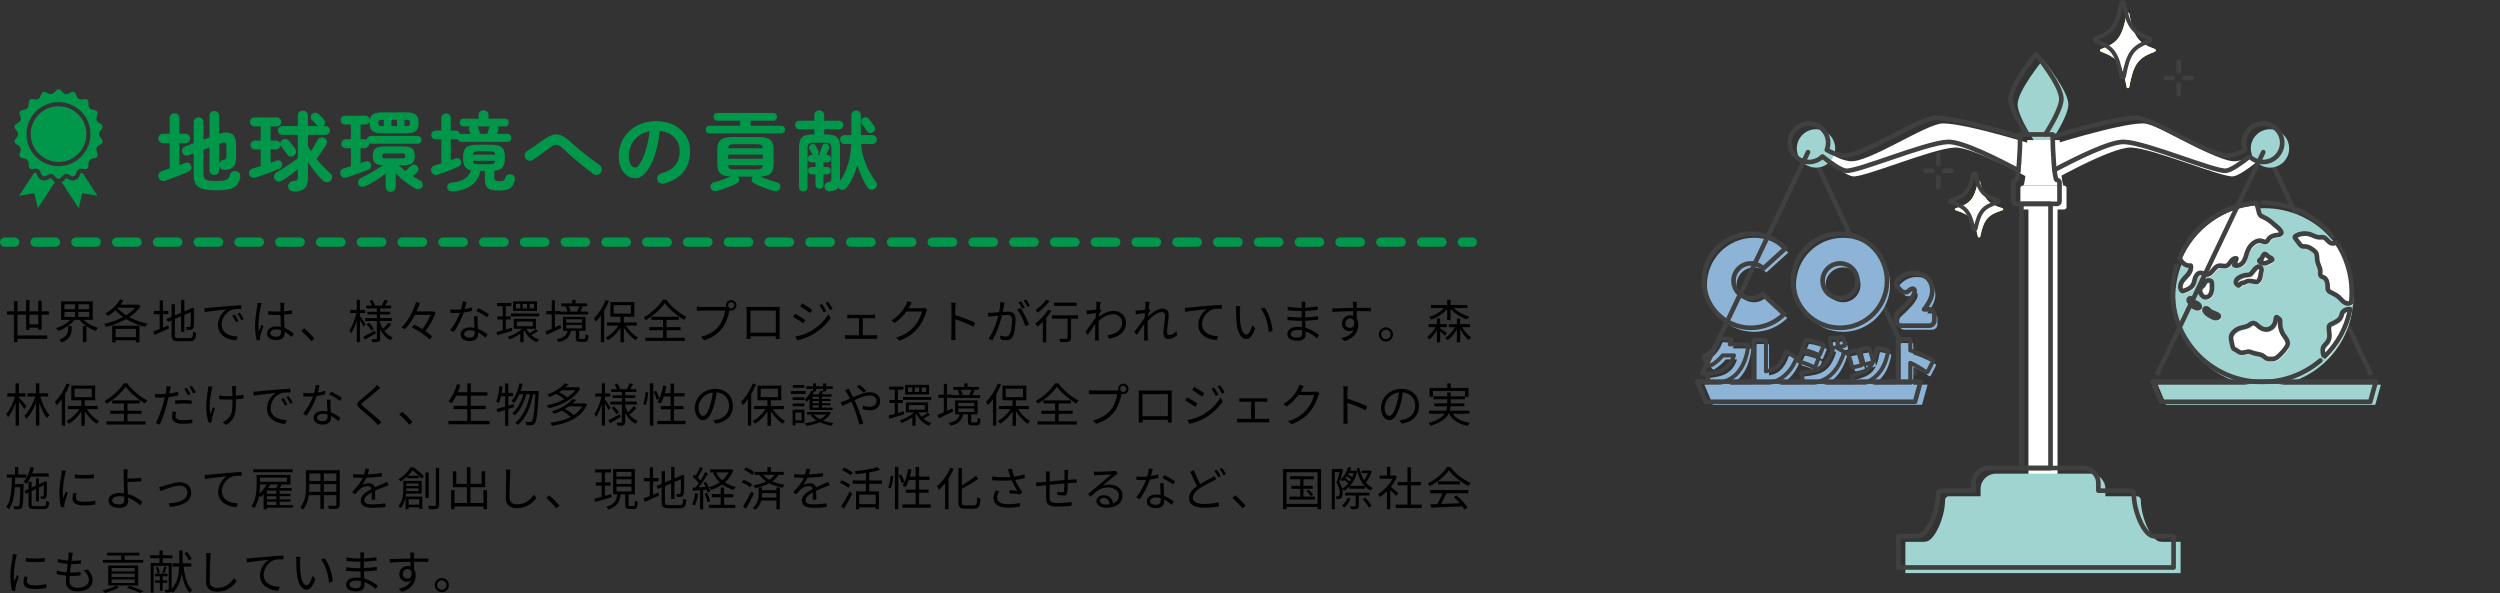 <?xml version="1.0" encoding="UTF-8"?><svg id="_レイヤー_1" xmlns="http://www.w3.org/2000/svg" viewBox="0 0 808 191.65"><rect x="0" y="0" width="808" height="191.65" fill="#333333" stroke="none"/><defs><style>.cls-1{fill:#00974b;}.cls-2{fill:#fff;}.cls-3{fill:#fff465;}.cls-4{fill:#a0d4d1;}.cls-5{fill:#8db4d6;}.cls-6{stroke-width:1.3px;}.cls-6,.cls-7,.cls-8,.cls-9{fill:none;stroke-linecap:round;stroke-linejoin:round;}.cls-6,.cls-8{stroke:#404040;}.cls-7{stroke-dasharray:0 0 6.59 6.59;}.cls-7,.cls-9{stroke:#00974b;stroke-width:3px;}.cls-8{stroke-width:1.5px;}</style></defs><g><g><path d="M12.35,106.54v-.66h-2.82v.74h-1.1v-4.92h-2.79v6.72H15.27v1.08H5.64v1.09h-1.14v-8.9H2.27v-1.06h2.23v-3.33h1.14v3.33h2.79v-3.65h1.1v3.65h2.82v-3.47h1.11v3.47h2.32v1.06h-2.32v4.84h-1.11Zm0-1.71v-3.14h-2.82v3.14h2.82Z"/><path d="M27.03,103.38c1.13,1.16,2.9,2.12,4.68,2.58-.25,.23-.58,.66-.73,.95-1.07-.33-2.12-.86-3.06-1.5v5.18h-1.14v-5.19h1.11c-.83-.59-1.59-1.26-2.16-2.01h-1.65c-1.23,1.58-3.3,2.9-5.26,3.59-.18-.29-.5-.69-.75-.92,1.73-.5,3.53-1.5,4.67-2.67h-2.99v-5.99h10.23v5.99h-2.94Zm-5,2.01h1.13v.91c0,1.43-.34,3.23-3.24,4.4-.17-.28-.53-.67-.77-.9,2.61-.96,2.88-2.42,2.88-3.54v-.87Zm-1.2-5.46h3.43v-1.59h-3.43v1.59Zm0,2.51h3.43v-1.62h-3.43v1.62Zm7.99-4.1h-3.46v1.59h3.46v-1.59Zm0,2.48h-3.46v1.62h3.46v-1.62Z"/><path d="M45.45,98.94c-.87,1.38-2.16,2.56-3.64,3.57,1.74,.95,3.78,1.68,5.85,2.09-.25,.26-.55,.72-.72,1.02-2.18-.5-4.31-1.35-6.17-2.48-2.07,1.17-4.39,2.02-6.55,2.53-.09-.3-.34-.76-.54-1.01,1.98-.42,4.15-1.17,6.09-2.19-.93-.66-1.77-1.38-2.46-2.18-.77,.72-1.58,1.35-2.38,1.85-.18-.21-.6-.63-.86-.83,1.88-1.02,3.69-2.7,4.74-4.55l1.06,.38c-.27,.45-.57,.9-.9,1.32h5.52l.2-.06,.76,.53Zm-9.19,6.33h8.82v5.36h-1.16v-.65h-6.55v.69h-1.11v-5.4Zm1.11,1.03v2.67h6.55v-2.67h-6.55Zm.65-6.7c.72,.84,1.67,1.62,2.74,2.29,1.14-.7,2.16-1.53,2.91-2.43h-5.53l-.12,.13Z"/><path d="M52.66,105.89c.56-.24,1.13-.49,1.71-.72l.23,.99c-1.59,.73-3.29,1.48-4.61,2.07l-.43-1.11c.55-.2,1.27-.48,2.05-.81v-4.76h-1.92v-1.06h1.92v-3.41h1.05v3.41h1.75v1.06h-1.75v4.34Zm8.64,3.38c.87,0,1.02-.4,1.13-2.13,.27,.2,.69,.38,1,.44-.18,2.04-.52,2.7-2.1,2.7h-3.67c-1.7,0-2.21-.4-2.21-2.01v-4.73l-1.18,.5-.44-.98,1.62-.67v-4.08h1.07v3.62l2.01-.84v-4.17h1.06v3.72l1.98-.83,.24-.21,.21-.17,.78,.3-.06,.21c0,2.81-.03,5.04-.15,5.61-.08,.61-.38,.88-.79,.99-.42,.1-.99,.1-1.41,.1-.04-.3-.13-.72-.27-.96,.36,.02,.84,.02,1,.02,.22,0,.38-.06,.45-.39,.08-.36,.1-2.02,.1-4.41l-2.09,.88v5.51h-1.06v-5.06l-2.01,.86v5.19c0,.8,.19,.99,1.17,.99h3.61Z"/><path d="M67.38,99.51c.98-.11,3.81-.39,6.57-.61,1.63-.14,3.05-.23,4.05-.27v1.2c-.86,0-2.17,.02-2.94,.24-2.13,.69-3.43,2.97-3.43,4.76,0,2.93,2.73,3.85,5.18,3.94l-.43,1.25c-2.78-.11-5.94-1.59-5.94-4.94,0-2.34,1.42-4.25,2.81-5.07-1.61,.18-5.43,.54-7.05,.89l-.14-1.31c.57-.01,1.05-.04,1.34-.07Zm9.69,4.25l-.77,.36c-.34-.72-.78-1.5-1.23-2.12l.76-.33c.34,.5,.92,1.43,1.23,2.09Zm1.71-.64l-.78,.38c-.36-.74-.79-1.47-1.26-2.1l.73-.34c.36,.49,.96,1.41,1.3,2.07Z"/><path d="M84.27,99.01c-.3,1.4-.75,4.37-.75,6.05,0,.72,.05,1.35,.15,2.08,.24-.67,.6-1.59,.86-2.21l.61,.48c-.36,1.05-.92,2.58-1.06,3.32-.04,.21-.08,.49-.06,.68,0,.15,.02,.36,.03,.52l-1.05,.08c-.3-1.07-.57-2.72-.57-4.74,0-2.2,.5-5.07,.69-6.32,.04-.34,.09-.75,.09-1.06l1.32,.1c-.09,.25-.21,.75-.25,1.02Zm7.57-.21c-.01,.4-.03,1.11-.05,1.82,.92-.08,1.8-.2,2.59-.35v1.15c-.83,.14-1.69,.23-2.59,.28,.01,1.52,.12,3.02,.18,4.28,1.21,.48,2.19,1.23,2.97,1.93l-.66,1.01c-.75-.71-1.5-1.31-2.27-1.74v.31c0,1.23-.57,2.41-2.59,2.41s-3.12-.79-3.12-2.14c0-1.26,1.13-2.27,3.09-2.27,.5,0,.96,.04,1.4,.14-.05-1.15-.13-2.63-.15-3.86-.48,.02-.96,.03-1.44,.03-.86,0-1.63-.04-2.52-.11v-1.13c.86,.08,1.65,.12,2.55,.12,.47,0,.95-.01,1.41-.03v-1.86c0-.25-.03-.66-.06-.92h1.35c-.04,.3-.08,.6-.09,.9Zm-2.63,10.04c1.26,0,1.63-.65,1.63-1.63,0-.15,0-.33-.01-.53-.48-.15-.99-.24-1.53-.24-1.13,0-1.92,.48-1.92,1.21s.75,1.19,1.83,1.19Z"/><path d="M97.32,106.95l.97-.86c1.08,.87,2.43,2.24,3.36,3.33l-1.02,.87c-.96-1.19-2.25-2.48-3.31-3.35Z"/><path d="M117.51,105.6c-.21-.48-.74-1.41-1.18-2.16v7.14h-1.02v-7.01c-.5,1.63-1.14,3.21-1.83,4.19-.12-.29-.39-.71-.57-.96,.93-1.25,1.84-3.59,2.28-5.62h-1.98v-1.04h2.1v-3.24h1.02v3.24h1.71v1.04h-1.71v.94c.42,.55,1.55,2.25,1.8,2.65l-.62,.83Zm3.94,2.16c-1.2,.71-2.47,1.44-3.49,2.01l-.53-.93c.95-.48,2.36-1.25,3.72-2l.3,.92Zm2.5-1.2c.75,1.12,1.75,2.01,2.97,2.51-.23,.21-.56,.61-.72,.9-1.41-.71-2.52-1.97-3.33-3.51v2.89c0,.6-.12,.9-.51,1.08-.39,.18-1.06,.19-1.99,.19-.05-.29-.17-.75-.32-1.02,.66,.02,1.3,.02,1.5,0,.2,0,.24-.06,.24-.25v-5.61h-3.78v-.95h3.78v-1.15h-3.03v-.87h3.03v-1.07h-3.47v-.92h1.88c-.17-.46-.48-1.06-.75-1.55l.87-.28c.36,.52,.75,1.26,.9,1.73l-.27,.1h2.61l-.13-.05c.3-.51,.67-1.32,.87-1.86l1.09,.31c-.32,.56-.65,1.14-.93,1.59h1.98v.92h-3.57v1.07h3.24v.87h-3.24v1.15h3.78v.95h-3.78v.6c.22,.7,.54,1.35,.9,1.95,.6-.54,1.4-1.4,1.84-2.01l.86,.6c-.62,.74-1.42,1.5-2.04,2.04l-.48-.36Zm-4.68-2.22c.59,.58,1.25,1.4,1.55,1.94l-.81,.57c-.29-.55-.93-1.39-1.5-2.01l.76-.5Z"/><path d="M140.8,101.05c-.71,1.97-2,4.28-3.27,5.96,.86,.59,1.62,1.17,2.13,1.71l-.79,1.02c-1.14-1.24-3.61-2.9-5.73-3.92l.72-.9c.86,.41,1.79,.9,2.68,1.44,1.01-1.32,2-3.11,2.63-4.59h-5.08c-.89,1.76-1.98,3.4-3.27,4.67-.25-.21-.73-.51-1.05-.66,2.24-2.07,3.87-5.39,4.71-8.16l1.25,.28c-.3,.9-.67,1.83-1.1,2.75h5.12l.22-.04,.84,.45Z"/><path d="M150.24,99.87c.78-.12,1.59-.3,2.35-.55l.03,1.13c-.79,.22-1.74,.42-2.73,.55-.74,2.12-2.07,4.71-3.27,6.33l-1.15-.6c1.25-1.45,2.52-3.85,3.21-5.61-.45,.03-.9,.04-1.34,.04-.56,0-1.19-.01-1.75-.04l-.08-1.13c.55,.08,1.2,.1,1.83,.1,.54,0,1.11-.03,1.69-.07,.23-.84,.44-1.79,.46-2.6l1.32,.12c-.13,.54-.34,1.45-.58,2.32Zm4.11,3.93c.01,.56,.07,1.53,.1,2.46,1.29,.46,2.34,1.2,3.12,1.86l-.65,1.02c-.64-.57-1.46-1.24-2.43-1.72,.01,.24,.01,.45,.01,.63,0,1.2-.76,2.18-2.62,2.18-1.65,0-3-.68-3-2.16,0-1.38,1.3-2.25,3-2.25,.51,0,1,.04,1.47,.15-.06-1.23-.13-2.72-.17-3.78h1.17c-.03,.61-.03,1.08-.01,1.62Zm-2.61,5.34c1.25,0,1.67-.66,1.67-1.49,0-.19,0-.42-.01-.67-.48-.15-1.01-.23-1.54-.23-1.1,0-1.85,.51-1.85,1.2s.57,1.18,1.74,1.18Zm2.19-8.63l.62-.91c1.08,.48,2.79,1.45,3.5,1.99l-.67,.99c-.81-.69-2.43-1.62-3.44-2.07Z"/><path d="M165.55,106.91c-1.68,.52-3.46,1.05-4.83,1.44l-.27-1.05c.57-.13,1.28-.33,2.03-.54v-3.51h-1.7v-.98h1.7v-3.32h-1.86v-1.01h4.65v1.01h-1.79v3.32h1.56v.98h-1.56v3.23l1.95-.56,.12,.99Zm8.34,.09c-.66,.48-1.53,.98-2.21,1.3,.72,.63,1.59,1.14,2.57,1.41-.25,.22-.57,.63-.72,.88-1.82-.66-3.23-2.05-4.05-3.81-.09,.07-.18,.17-.27,.24v3.57h-1.06v-2.73c-1.1,.76-2.33,1.42-3.42,1.84-.15-.24-.45-.6-.66-.79,1.6-.52,3.45-1.55,4.69-2.64h-2.7v-3.21h7.17v3.21h-3.06c.24,.52,.57,1.01,.96,1.46,.65-.36,1.49-.94,1.96-1.32l.79,.58Zm.39-5.69v.93h-9.15v-.93h9.15Zm-.72-.82h-7.74v-3.09h7.74v3.09Zm-5.43-2.27h-1.38v1.46h1.38v-1.46Zm-1.08,7.2h5.13v-1.51h-5.13v1.51Zm3.3-7.2h-1.42v1.46h1.42v-1.46Zm2.25,0h-1.45v1.46h1.45v-1.46Z"/><path d="M181.33,106.02l-4.63,2.2-.41-1.11c.57-.21,1.26-.51,2.03-.84v-4.68h-1.74v-1.05h1.74v-3.48h1.04v3.48h1.57v.17h2.49c-.11-.45-.34-1.08-.59-1.55l.71-.18h-2.15v-.92h3.53v-1.14h1.08v1.14h3.73v.92h-2.21l.83,.19c-.29,.54-.55,1.11-.81,1.53h2.54v.93h-9.18v-.05h-1.54v4.22c.57-.26,1.15-.52,1.74-.79l.24,1Zm7.47,3.52c.34,0,.42-.18,.45-1.5,.22,.17,.66,.33,.94,.39-.1,1.67-.39,2.06-1.27,2.06h-1.46c-1.09,0-1.35-.28-1.35-1.32v-2.25h-1.56c-.38,1.85-1.33,3.03-4.03,3.69-.12-.27-.42-.73-.63-.93,2.43-.5,3.24-1.36,3.57-2.76h-1.5v-4.51h7.27v4.51h-2.05v2.24c0,.33,.06,.39,.42,.39h1.2Zm-5.79-5.25h5.13v-1.11h-5.13v1.11Zm0,1.84h5.13v-1.11h-5.13v1.11Zm.78-7.16c.3,.5,.54,1.13,.64,1.56l-.61,.17h3.18l-.46-.12c.22-.43,.54-1.12,.72-1.6h-3.46Z"/><path d="M196.8,97.26c-.43,1.08-.95,2.15-1.53,3.12v10.19h-1.06v-8.55c-.51,.72-1.07,1.36-1.61,1.92-.12-.24-.43-.82-.63-1.08,1.49-1.42,2.92-3.65,3.78-5.91l1.05,.32Zm5.49,7.97c.99,1.57,2.51,3.09,3.94,3.87-.24,.2-.6,.6-.79,.88-1.33-.87-2.77-2.43-3.8-4.06v4.7h-1.11v-4.65c-1.05,1.65-2.55,3.15-4.01,3.99-.2-.27-.53-.68-.78-.88,1.54-.77,3.13-2.25,4.14-3.84h-3.71v-1.02h4.35v-1.86h-3.24v-4.74h7.72v4.74h-3.38v1.86h4.2v1.02h-3.55Zm-3.95-3.87h5.56v-2.75h-5.56v2.75Z"/><path d="M215.35,96.88c1.56,2.19,4.17,4.38,6.51,5.53-.29,.29-.55,.68-.74,.99-2.29-1.34-4.92-3.54-6.27-5.43-1.2,1.81-3.61,4.04-6.14,5.51-.13-.26-.45-.65-.69-.88,2.56-1.41,5.05-3.78,6.21-5.72h1.11Zm.09,12.29h5.85v1.02h-12.67v-1.02h5.68v-2.45h-4.47v-.99h4.47v-2.34h-3.8v-1h8.91v1h-3.98v2.34h4.55v.99h-4.55v2.45Z"/><path d="M236.32,96.99c.93,0,1.7,.77,1.7,1.7s-.77,1.68-1.7,1.68c-.2,0-.39-.03-.57-.09,0,.04-.01,.1-.03,.17-.32,1.57-1.05,3.99-2.24,5.54-1.37,1.76-3.15,3.15-5.91,4l-1.02-1.12c2.91-.72,4.6-2,5.85-3.6,1.07-1.36,1.77-3.45,1.96-4.89h-7.66c-.6,0-1.11,.03-1.5,.04v-1.34c.42,.06,1,.11,1.5,.11h7.53c.13,0,.3,0,.48-.02-.05-.15-.08-.31-.08-.48,0-.93,.75-1.7,1.68-1.7Zm0,2.69c.55,0,1-.45,1-.99s-.45-1.01-1-1.01-.99,.45-.99,1.01,.45,.99,.99,.99Z"/><path d="M242.62,99.21h8.06c.33,0,.87,0,1.32-.03-.03,.38-.03,.79-.03,1.17v7.4c0,.48,.02,1.65,.03,1.81h-1.29c0-.1,.02-.46,.02-.87h-8.19c.02,.39,.02,.75,.03,.87h-1.29c.01-.19,.04-1.3,.04-1.83v-7.38c0-.35,0-.81-.03-1.17,.59,.02,.99,.03,1.34,.03Zm-.09,8.31h8.21v-7.13h-8.21v7.13Z"/><path d="M260.29,103.44l-.67,1.05c-.75-.54-2.37-1.59-3.29-2.06l.68-1.02c.88,.48,2.64,1.56,3.28,2.03Zm1.75,3.58c2.49-1.42,4.47-3.39,5.69-5.5l.72,1.24c-1.3,2.01-3.38,3.95-5.78,5.36-1.5,.88-3.57,1.57-4.97,1.86l-.69-1.21c1.63-.28,3.51-.88,5.02-1.74Zm.48-6.87l-.71,1.03c-.72-.55-2.35-1.64-3.22-2.15l.67-1c.88,.49,2.61,1.65,3.25,2.12Zm4.55,.43l-.86,.39c-.38-.78-.87-1.68-1.36-2.37l.82-.34c.38,.54,1.05,1.62,1.4,2.32Zm2.01-.75l-.86,.39c-.4-.8-.92-1.65-1.42-2.33l.84-.36c.41,.52,1.07,1.61,1.44,2.3Z"/><path d="M274.87,101.76h6.9c.38,0,.75-.03,1.07-.06v1.2c-.33-.03-.72-.05-1.07-.05h-2.92v5.52h3.63c.36,0,.71-.03,1-.08v1.26c-.3-.03-.76-.04-1-.04h-8.29c-.33,0-.72,.02-1.08,.04v-1.26c.34,.05,.73,.08,1.08,.08h3.45v-5.52h-2.76c-.24,0-.72,.02-1.04,.05v-1.2c.32,.04,.8,.06,1.04,.06Z"/><path d="M294.01,98.98c-.1,.21-.22,.42-.36,.63h4.06c.41,0,.74-.05,.97-.15l1,.61c-.12,.21-.27,.56-.34,.79-.41,1.52-1.34,3.54-2.67,5.16-1.37,1.67-3.15,3.05-5.97,4.08l-1.08-.98c2.75-.81,4.62-2.18,5.99-3.77,1.17-1.38,2.09-3.31,2.4-4.68h-5.07c-.92,1.26-2.17,2.59-3.81,3.69l-1.03-.78c2.58-1.54,4.06-3.72,4.71-5.07,.15-.25,.38-.79,.47-1.18l1.39,.45c-.25,.39-.53,.9-.66,1.19Z"/><path d="M307.51,99.4c0-.42-.03-1.09-.12-1.56h1.47c-.04,.47-.1,1.11-.1,1.56v2.45c1.98,.6,4.83,1.68,6.4,2.48l-.51,1.28c-1.63-.89-4.23-1.89-5.89-2.42,.01,2.25,.01,4.52,.01,4.95,0,.46,.03,1.28,.09,1.77h-1.45c.07-.48,.1-1.21,.1-1.77v-8.73Z"/><path d="M324.49,98.7c-.09,.44-.22,1.32-.39,2.13,.71-.06,1.32-.11,1.68-.11,1.35,0,2.45,.51,2.45,2.55,0,1.79-.25,4.17-.87,5.42-.48,1-1.23,1.24-2.19,1.24-.59,0-1.29-.1-1.77-.21l-.19-1.26c.63,.2,1.41,.31,1.83,.31,.56,0,1.02-.12,1.32-.78,.48-1.01,.71-2.97,.71-4.59,0-1.37-.63-1.62-1.59-1.62-.36,0-.96,.04-1.61,.1-.55,2.15-1.57,5.55-3.17,8.09l-1.21-.49c1.53-2.04,2.66-5.46,3.17-7.47-.79,.07-1.51,.15-1.9,.19-.35,.04-.98,.12-1.35,.18l-.13-1.29c.48,.02,.87,.02,1.35,0,.5-.02,1.37-.09,2.28-.17,.22-1.08,.39-2.25,.39-3.27l1.38,.14c-.06,.28-.12,.6-.17,.9Zm8.07,6.17l-1.16,.55c-.45-1.54-1.62-4.15-2.68-5.38l1.09-.49c.93,1.21,2.25,3.93,2.75,5.32Zm-1.34-5.45l-.83,.36c-.3-.6-.81-1.51-1.21-2.08l.81-.33c.38,.53,.92,1.46,1.23,2.05Zm1.68-.61l-.81,.36c-.33-.64-.83-1.5-1.25-2.07l.79-.35c.39,.56,.97,1.5,1.26,2.06Z"/><path d="M339.8,100.49c-.46,.76-1.04,1.53-1.65,2.26v7.89h-1.11v-6.66c-.57,.59-1.14,1.13-1.7,1.56-.17-.23-.55-.71-.78-.93,1.54-1.1,3.17-2.82,4.2-4.52l1.04,.39Zm-.58-3.17c-.98,1.32-2.51,2.78-3.84,3.72-.17-.24-.46-.68-.66-.89,1.25-.84,2.68-2.19,3.43-3.26l1.07,.42Zm9.2,5.66h-2.27v6.2c0,.69-.17,1.04-.66,1.22-.51,.17-1.35,.17-2.82,.17-.04-.3-.19-.76-.36-1.08,1.06,.03,2.05,.03,2.34,.01,.29-.01,.38-.07,.38-.33v-6.18h-5.01v-1.07h8.4v1.07Zm-.44-4.11h-7.32v-1.05h7.32v1.05Z"/><path d="M354.31,97.54l1.41,.05c-.08,.38-.2,1.21-.3,2.27,.03-.02,.04-.02,.07-.03l.45,.52c-.2,.27-.45,.68-.68,1.05-.03,.31-.06,.64-.07,.97,1.65-1.36,3.36-1.89,4.79-1.89,2.07,0,3.91,1.47,3.93,3.8,.01,3.01-2.19,4.59-5.46,5.22l-.55-1.13c2.54-.36,4.81-1.55,4.8-4.13,0-1.15-.92-2.67-2.9-2.67-1.74,0-3.33,.87-4.69,2.14-.03,.63-.04,1.23-.04,1.77,0,1.36-.02,2.28,.06,3.62,.02,.27,.04,.65,.08,.92h-1.3c.03-.21,.04-.65,.04-.89,.01-1.44,.01-2.2,.04-3.84,0-.15,.01-.36,.01-.6-.73,1.11-1.72,2.53-2.44,3.56l-.75-1.03c.84-1.05,2.56-3.39,3.31-4.58,.03-.48,.06-.98,.11-1.45-.69,.09-2,.27-2.94,.4l-.12-1.25c.33,.02,.62,0,.97-.02,.5-.03,1.38-.13,2.16-.25,.04-.71,.07-1.26,.07-1.42,0-.33,0-.74-.06-1.11Z"/><path d="M370.15,97.54l1.41,.05c-.07,.38-.2,1.21-.3,2.27,.03-.02,.06-.02,.09-.03l.43,.52c-.2,.27-.45,.68-.67,1.05-.03,.28-.05,.57-.08,.87,1.17-1.08,3.11-2.53,4.62-2.53,1.39,0,2.08,.79,2.08,2.01,0,1.5-.55,4.08-.55,5.61,0,.49,.24,.91,.78,.91,.72,0,1.5-.43,2.27-1.24l.2,1.29c-.79,.79-1.74,1.24-2.76,1.24s-1.67-.64-1.67-1.89c0-1.66,.57-4.13,.57-5.59,0-.87-.45-1.23-1.21-1.23-1.21,0-3.03,1.41-4.41,2.88-.03,.63-.04,1.23-.04,1.77,0,1.36-.02,2.28,.06,3.62,.02,.27,.04,.65,.07,.92h-1.3c.03-.27,.04-.65,.04-.89,.02-1.44,.02-2.2,.04-3.84,0-.15,.02-.36,.02-.6-.73,1.11-1.72,2.53-2.45,3.56l-.77-1.03c.84-1.05,2.58-3.39,3.33-4.56,.03-.5,.08-1,.11-1.48-.67,.09-1.99,.27-2.94,.4l-.12-1.23c.33,.02,.62,0,.98-.02,.49-.03,1.38-.12,2.16-.25,.05-.71,.07-1.26,.07-1.42,0-.33,0-.74-.06-1.11Z"/><path d="M384.26,99.42c.97-.1,3.81-.39,6.57-.61,1.63-.15,3.05-.22,4.05-.27v1.2c-.86,0-2.18,.01-2.94,.24-2.13,.69-3.44,2.97-3.44,4.74,0,2.94,2.73,3.87,5.17,3.96l-.43,1.24c-2.78-.1-5.94-1.59-5.94-4.93,0-2.34,1.43-4.25,2.81-5.07-1.61,.18-5.43,.54-7.05,.89l-.13-1.31c.57-.01,1.05-.04,1.34-.08Z"/><path d="M400.72,100.44c-.01,.94,0,2.31,.11,3.55,.24,2.51,.97,4.17,2.04,4.17,.76,0,1.47-1.56,1.86-3.06l.95,1.06c-.9,2.55-1.82,3.42-2.82,3.42-1.43,0-2.79-1.41-3.2-5.3-.13-1.3-.16-3.14-.16-4.01,0-.34-.02-.97-.11-1.34l1.46,.03c-.06,.36-.12,1.07-.12,1.46Zm10.58,6.42l-1.2,.5c-.27-2.71-1.17-5.79-2.61-7.55l1.17-.41c1.33,1.74,2.41,4.92,2.64,7.46Z"/><path d="M421.84,98.55c0,.19-.02,.52-.02,.92,1.35-.06,2.71-.19,4.07-.41l-.02,1.1c-1.19,.13-2.61,.27-4.05,.34v2.1c1.46-.06,2.82-.2,4.19-.4l-.02,1.12c-1.41,.18-2.73,.3-4.15,.34,.03,.78,.08,1.59,.11,2.31,1.99,.54,3.53,1.63,4.38,2.34l-.69,1.06c-.88-.81-2.13-1.73-3.63-2.26,.01,.37,.03,.69,.03,.93,0,1.04-.69,2.1-2.64,2.1-2.16,0-3.33-.77-3.33-2.21,0-1.36,1.31-2.3,3.47-2.3,.44,0,.86,.03,1.26,.09-.02-.67-.04-1.4-.06-2.04h-.86c-1.02,0-2.67-.09-3.75-.21l-.02-1.13c1.08,.18,2.79,.28,3.78,.28h.81v-2.1h-.66c-1.05,0-2.9-.15-3.84-.25l-.02-1.11c.97,.18,2.83,.33,3.84,.33h.69v-1.07c0-.25-.03-.69-.06-.9h1.28c-.05,.27-.07,.57-.09,1.01Zm-2.58,10.55c.86,0,1.59-.27,1.59-1.3,0-.25-.01-.62-.01-1.01-.46-.11-.96-.15-1.46-.15-1.43,0-2.21,.56-2.21,1.25s.6,1.22,2.08,1.22Z"/><path d="M438.5,98.52c0,.22-.02,.57-.02,.97h.23c1.83,0,3.67,.02,4.39,.02l-.02,1.11c-.84-.05-2.21-.08-4.39-.08h-.21c0,.86,.02,1.79,.03,2.48,.31,.51,.48,1.17,.48,1.92,0,2.03-.99,4.28-4.48,5.33l-1-.99c1.99-.45,3.38-1.29,3.97-2.65-.36,.27-.79,.4-1.3,.4-1.26,0-2.46-.87-2.46-2.51,0-1.48,1.21-2.61,2.64-2.61,.38,0,.71,.06,1,.17,0-.45,0-.99-.01-1.51-2.28,.01-4.83,.12-6.71,.25l-.03-1.16c1.66-.03,4.48-.12,6.72-.15,0-.42-.02-.78-.03-.99-.02-.39-.08-.82-.09-.95h1.36c-.03,.17-.06,.75-.07,.95Zm-2.13,7.47c.88,0,1.45-.71,1.32-2.13-.24-.66-.75-.95-1.33-.95-.78,0-1.52,.62-1.52,1.59s.69,1.49,1.53,1.49Z"/><path d="M450.22,108.08c0,1.27-1.02,2.3-2.29,2.3s-2.28-1.02-2.28-2.3,1.04-2.28,2.28-2.28,2.29,1.02,2.29,2.28Zm-.77,0c0-.83-.68-1.51-1.53-1.51s-1.52,.69-1.52,1.51,.69,1.53,1.52,1.53,1.53-.67,1.53-1.53Z"/><path d="M465.46,106.1c.6,.39,1.88,1.31,2.19,1.56l-.66,.84c-.3-.32-.96-.91-1.53-1.4v3.51h-1.06v-3.9c-.67,1.26-1.57,2.42-2.55,3.06-.11-.28-.35-.72-.51-.99,.97-.65,1.96-1.82,2.62-3.05h-2.26v-.99h2.7v-1.8h1.06v1.8h2.21v.99h-2.21v.36Zm2.28-6.23c-1.29,1.5-3.26,2.78-5.12,3.44-.17-.26-.48-.65-.71-.87,1.76-.52,3.6-1.61,4.8-2.88h-4.23v-.99h5.25v-1.68h1.09v1.68h5.43v.99h-4.41c1.26,1.23,3.19,2.27,5.04,2.78-.26,.21-.57,.63-.73,.9-1.95-.65-3.99-1.91-5.33-3.42v3.63h-1.09v-3.57Zm4.79,5.87c.76,1.32,1.92,2.63,2.95,3.3-.22,.21-.58,.6-.78,.87-.97-.78-2.03-2.15-2.78-3.57v4.28h-1.05v-4.2c-.78,1.47-1.91,2.77-3.06,3.56-.15-.25-.46-.62-.69-.81,1.19-.69,2.36-2.01,3.11-3.42h-1.94v-.99h2.58v-1.8h1.05v1.8h3.17v.99h-2.56Z"/><path d="M7.85,132.21c-.33-.54-1.09-1.58-1.71-2.36v7.73h-1.09v-7.32c-.65,1.8-1.54,3.54-2.45,4.59-.13-.33-.4-.76-.6-1.03,1.13-1.26,2.28-3.57,2.85-5.64H2.37v-1.07h2.67v-3.21h1.09v3.21h2.13v1.07h-2.13v.34c.5,.46,2.08,2.3,2.44,2.73l-.73,.96Zm5.15-4.03c.67,2.37,1.82,4.77,3.01,6.07-.27,.19-.66,.57-.86,.87-.92-1.16-1.78-2.99-2.44-4.95v7.41h-1.1v-7.37c-.79,2.06-1.92,4.01-3.09,5.18-.15-.3-.45-.72-.66-.98,1.42-1.4,2.82-3.84,3.51-6.24h-2.46v-1.07h2.7v-3.21h1.1v3.21h2.84v1.07h-2.55Z"/><path d="M22.56,124.26c-.43,1.08-.95,2.15-1.53,3.12v10.19h-1.06v-8.55c-.51,.72-1.07,1.36-1.61,1.92-.12-.24-.43-.82-.63-1.08,1.49-1.42,2.92-3.65,3.78-5.91l1.05,.32Zm5.49,7.97c.99,1.57,2.51,3.09,3.94,3.87-.24,.2-.6,.6-.79,.88-1.34-.87-2.77-2.43-3.8-4.06v4.7h-1.11v-4.65c-1.05,1.65-2.55,3.15-4.01,3.99-.2-.27-.53-.68-.78-.88,1.54-.77,3.13-2.25,4.14-3.84h-3.71v-1.02h4.35v-1.86h-3.24v-4.74h7.72v4.74h-3.38v1.86h4.2v1.02h-3.55Zm-3.95-3.87h5.56v-2.75h-5.56v2.75Z"/><path d="M41.11,123.89c1.56,2.19,4.17,4.38,6.51,5.53-.29,.29-.55,.68-.74,.99-2.29-1.34-4.92-3.54-6.27-5.43-1.2,1.81-3.61,4.04-6.14,5.51-.13-.26-.45-.65-.69-.88,2.56-1.41,5.05-3.78,6.21-5.72h1.11Zm.09,12.29h5.85v1.02h-12.67v-1.02h5.68v-2.45h-4.47v-.99h4.47v-2.34h-3.8v-1h8.91v1h-3.98v2.34h4.55v.99h-4.55v2.45Z"/><path d="M54.94,126.06c-.06,.33-.15,.7-.22,1.11,.97-.12,1.96-.3,2.88-.52v1.17c-.98,.23-2.07,.39-3.12,.51-.15,.66-.3,1.35-.48,2.01-.54,2.13-1.56,5.24-2.34,6.87l-1.32-.45c.9-1.55,1.96-4.59,2.52-6.71,.13-.49,.27-1.06,.39-1.6-.5,.03-.96,.05-1.38,.05-.66,0-1.2-.03-1.74-.06l-.04-1.17c.72,.09,1.26,.11,1.8,.11,.49,0,1.03-.03,1.62-.08,.11-.52,.18-1.01,.23-1.3,.06-.42,.08-.93,.04-1.23l1.44,.12c-.09,.32-.21,.89-.27,1.19Zm1.79,8.37c0,.7,.39,1.4,2.53,1.4,.98,0,2.01-.11,2.93-.3l-.05,1.22c-.81,.12-1.8,.23-2.89,.23-2.37,0-3.66-.74-3.66-2.22,0-.57,.09-1.14,.23-1.77l1.13,.11c-.13,.49-.21,.96-.21,1.35Zm2.64-5.13c.88,0,1.79,.05,2.59,.14l-.03,1.14c-.76-.11-1.65-.18-2.52-.18-.95,0-1.86,.06-2.79,.17v-1.13c.79-.07,1.79-.14,2.75-.14Zm2.21-1.9l-.81,.36c-.3-.61-.81-1.51-1.21-2.09l.79-.34c.39,.54,.93,1.46,1.23,2.07Zm1.69-.62l-.81,.36c-.33-.66-.83-1.52-1.25-2.09l.78-.35c.41,.57,.99,1.5,1.27,2.07Z"/><path d="M68.43,125.96c-.48,2.18-.99,5.46-.42,7.92,.21-.63,.53-1.55,.81-2.29l.64,.39c-.36,1.05-.81,2.58-.97,3.32-.06,.22-.09,.51-.08,.67,.02,.15,.03,.36,.05,.51l-1.02,.12c-.3-.92-.79-2.87-.79-4.76,0-2.43,.39-4.74,.57-5.99,.06-.35,.08-.73,.08-1.01l1.4,.14c-.08,.29-.18,.69-.25,.97Zm7.8-.31c-.01,.33,0,1.33,.02,2.26,.88-.08,1.74-.18,2.44-.34v1.23c-.69,.1-1.53,.2-2.43,.25v.53c0,3.45,0,5.9-3.18,7.77l-1.09-.86c.48-.19,1.09-.57,1.46-.93,1.6-1.41,1.69-3.1,1.69-5.99v-.46c-.64,.03-1.29,.04-1.9,.04-.72,0-1.79-.04-2.43-.09v-1.2c.65,.1,1.61,.17,2.42,.17,.62,0,1.26-.02,1.89-.04-.01-.95-.06-1.95-.09-2.32-.03-.35-.09-.66-.13-.9h1.39c-.03,.25-.04,.56-.04,.89Z"/><path d="M83.22,126.51c.98-.11,3.81-.39,6.57-.61,1.63-.14,3.05-.23,4.05-.27v1.2c-.86,0-2.17,.02-2.94,.24-2.13,.69-3.43,2.97-3.43,4.76,0,2.93,2.73,3.85,5.18,3.94l-.43,1.25c-2.78-.11-5.94-1.59-5.94-4.94,0-2.34,1.42-4.25,2.81-5.07-1.61,.18-5.43,.54-7.05,.89l-.14-1.31c.57-.01,1.05-.04,1.34-.07Zm9.69,4.25l-.77,.36c-.34-.72-.78-1.5-1.23-2.12l.76-.33c.34,.5,.92,1.43,1.23,2.09Zm1.71-.64l-.78,.38c-.36-.74-.79-1.47-1.26-2.1l.73-.34c.36,.49,.96,1.41,1.31,2.07Z"/><path d="M102.72,126.87c.78-.12,1.59-.3,2.35-.55l.03,1.13c-.79,.22-1.74,.42-2.73,.55-.74,2.12-2.07,4.71-3.27,6.33l-1.15-.6c1.25-1.45,2.52-3.85,3.21-5.61-.45,.03-.9,.04-1.34,.04-.56,0-1.19-.01-1.75-.04l-.08-1.13c.55,.08,1.2,.1,1.83,.1,.54,0,1.11-.03,1.69-.07,.23-.84,.44-1.79,.46-2.6l1.32,.12c-.13,.54-.34,1.45-.58,2.32Zm4.11,3.93c.01,.56,.07,1.53,.1,2.46,1.29,.46,2.34,1.2,3.12,1.86l-.65,1.02c-.64-.57-1.46-1.24-2.43-1.72,.01,.24,.01,.45,.01,.63,0,1.2-.76,2.18-2.62,2.18-1.65,0-3-.68-3-2.16,0-1.38,1.3-2.25,3-2.25,.51,0,1,.04,1.47,.15-.06-1.23-.13-2.72-.17-3.78h1.17c-.03,.61-.03,1.08-.01,1.62Zm-2.61,5.34c1.25,0,1.67-.66,1.67-1.49,0-.19,0-.42-.01-.67-.48-.15-1.01-.23-1.55-.23-1.1,0-1.85,.51-1.85,1.2s.57,1.18,1.74,1.18Zm2.19-8.63l.62-.91c1.08,.48,2.79,1.45,3.5,1.99l-.67,.99c-.81-.69-2.43-1.62-3.44-2.07Z"/><path d="M121.9,126.24c-1.02,.9-3.18,2.61-4.29,3.54-.9,.76-.92,1.01,.05,1.81,1.36,1.11,4.02,3.26,5.61,4.85l-1.07,.99c-.31-.36-.66-.74-1.03-1.1-1.05-1.08-3.33-3.03-4.73-4.19-1.42-1.19-1.24-1.83,.11-2.97,1.13-.94,3.4-2.74,4.42-3.78,.3-.3,.67-.72,.85-1.01l1.11,.99c-.32,.26-.78,.65-1.04,.86Z"/><path d="M129,133.95l.97-.86c1.08,.87,2.43,2.24,3.36,3.33l-1.02,.87c-.96-1.19-2.25-2.48-3.31-3.35Z"/><path d="M158.23,136.05v1.08h-13.29v-1.08h6.08v-3.81h-4.46v-1.08h4.46v-3.27h-3.53c-.48,.94-1,1.77-1.56,2.44-.22-.18-.72-.51-1.02-.66,1.23-1.32,2.19-3.39,2.78-5.52l1.13,.24c-.24,.82-.51,1.63-.84,2.4h3.05v-2.88h1.14v2.88h5.37v1.1h-5.37v3.27h4.81v1.08h-4.81v3.81h6.08Z"/><path d="M164.29,132.15v5.46h-1.04v-5.13c-.88,.27-1.74,.54-2.47,.77l-.3-1.07c.76-.21,1.72-.46,2.77-.79v-3.34h-1.36c-.18,.84-.39,1.6-.66,2.22-.2-.13-.62-.4-.85-.49,.57-1.28,.85-3.16,1.03-4.99l.98,.16c-.08,.67-.18,1.36-.29,2.02h1.15v-3.05h1.04v3.05h1.53v1.08h-1.53v3.06l1.74-.54,.15,.99-1.89,.6Zm9.81-5.75s0,.44-.01,.57c-.33,6.8-.66,9.12-1.26,9.87-.29,.39-.58,.53-1.04,.57-.41,.06-1.05,.04-1.71,0-.01-.33-.12-.79-.32-1.1,.68,.06,1.28,.08,1.58,.08,.24,0,.39-.06,.56-.26,.48-.52,.81-2.74,1.11-8.69h-.72c-.75,3.93-2.4,7.92-4.89,9.9-.21-.24-.6-.51-.93-.68,2.46-1.77,4.08-5.46,4.86-9.23h-1.23c-.67,2.57-2.05,5.37-3.69,6.8-.21-.23-.57-.48-.88-.65,1.59-1.24,2.92-3.75,3.61-6.15h-1.29c-.49,1.09-1.06,2.09-1.71,2.85-.18-.18-.63-.5-.86-.65,1.23-1.34,2.13-3.5,2.63-5.76l1.02,.21c-.18,.79-.4,1.56-.66,2.3h5.83Z"/><path d="M187.54,125.55c-1.92,3.47-6.31,5.57-10.25,6.42-.1-.3-.33-.73-.54-.98,1.88-.34,3.9-1.04,5.64-2-.65-.55-1.7-1.21-2.63-1.69-.66,.36-1.37,.69-2.13,1.01-.17-.27-.53-.65-.77-.82,2.69-.94,4.63-2.36,5.67-3.6l1.25,.27c-.3,.34-.63,.67-.99,1h3.84l.2-.06,.71,.45Zm2.21,5.18c-1.88,4.33-6.53,6.2-11.37,6.9-.09-.29-.31-.77-.5-1,2.34-.29,4.65-.89,6.57-1.89-.71-.65-1.84-1.46-2.88-2.01-.77,.37-1.61,.73-2.5,1.05-.13-.24-.45-.65-.67-.84,3.13-.99,5.4-2.54,6.57-3.96l1.23,.28c-.33,.38-.69,.75-1.09,1.11h3.72l.21-.05,.72,.4Zm-8.1-4.62c-.3,.22-.62,.44-.95,.64,.97,.5,2.04,1.14,2.66,1.68,1.02-.68,1.92-1.46,2.58-2.32h-4.29Zm2.25,5.22c-.41,.3-.86,.57-1.32,.85,1.04,.57,2.19,1.35,2.87,1.97,1.14-.75,2.1-1.68,2.76-2.82h-4.3Z"/><path d="M196.71,132.6c-.21-.48-.74-1.41-1.18-2.16v7.14h-1.02v-7.01c-.5,1.63-1.14,3.21-1.83,4.19-.12-.29-.39-.71-.57-.96,.93-1.25,1.84-3.59,2.28-5.62h-1.98v-1.04h2.1v-3.24h1.02v3.24h1.71v1.04h-1.71v.94c.42,.55,1.54,2.25,1.8,2.65l-.62,.83Zm3.94,2.16c-1.2,.71-2.47,1.44-3.49,2.01l-.53-.93c.95-.48,2.36-1.25,3.72-2l.3,.92Zm2.5-1.2c.75,1.12,1.75,2.01,2.97,2.51-.23,.21-.56,.61-.72,.9-1.41-.71-2.52-1.97-3.33-3.51v2.89c0,.6-.12,.9-.51,1.08-.39,.18-1.06,.19-1.99,.19-.05-.29-.17-.75-.32-1.02,.66,.02,1.3,.02,1.5,0,.2,0,.24-.06,.24-.25v-5.61h-3.78v-.95h3.78v-1.15h-3.03v-.87h3.03v-1.07h-3.47v-.92h1.88c-.17-.46-.48-1.06-.75-1.55l.87-.28c.36,.52,.75,1.26,.9,1.73l-.27,.1h2.61l-.13-.05c.3-.51,.67-1.32,.87-1.86l1.09,.31c-.32,.56-.65,1.14-.93,1.59h1.98v.92h-3.57v1.07h3.24v.87h-3.24v1.15h3.78v.95h-3.78v.6c.22,.7,.54,1.35,.9,1.95,.6-.54,1.4-1.4,1.84-2.01l.86,.6c-.62,.74-1.42,1.5-2.04,2.04l-.48-.36Zm-4.68-2.22c.58,.58,1.25,1.4,1.54,1.94l-.81,.57c-.29-.55-.93-1.39-1.5-2.01l.76-.5Z"/><path d="M207.88,130.58c.41-.99,.67-2.63,.78-3.84l.84,.12c-.08,1.23-.36,2.93-.75,4.02l-.87-.3Zm2.16-6.68h1.11v13.7h-1.11v-13.7Zm2,2.4c.45,.81,.92,1.88,1.09,2.51l-.84,.4c-.17-.64-.62-1.72-1.04-2.55l.78-.36Zm9.56,9.72v1.07h-9.15v-1.07h4.29v-3.75h-3.18v-1.03h3.18v-3.11h-2.19c-.3,.9-.65,1.68-1.05,2.33-.23-.15-.72-.39-.99-.51,.87-1.3,1.47-3.32,1.81-5.36l1.08,.18c-.15,.78-.33,1.56-.54,2.29h1.88v-3.11h1.11v3.11h3.39v1.06h-3.39v3.11h3.06v1.03h-3.06v3.75h3.75Z"/><path d="M231.25,136.92l-.71-1.11c.48-.04,.94-.12,1.29-.19,1.92-.44,3.81-1.86,3.81-4.46,0-2.27-1.46-4.14-4.01-4.35-.2,1.39-.48,2.93-.9,4.32-.92,3.09-2.1,4.67-3.49,4.67s-2.67-1.53-2.67-4.01c0-3.26,2.89-6.11,6.55-6.11s5.74,2.47,5.74,5.52-2.07,5.25-5.62,5.72Zm-3.96-2.5c.71,0,1.5-1.01,2.26-3.54,.38-1.25,.67-2.67,.84-4.05-2.88,.36-4.65,2.82-4.65,4.86,0,1.89,.87,2.73,1.54,2.73Z"/><path d="M244.32,124.26c-.43,1.08-.95,2.15-1.53,3.12v10.19h-1.06v-8.55c-.51,.72-1.07,1.36-1.61,1.92-.12-.24-.43-.82-.63-1.08,1.49-1.42,2.92-3.65,3.78-5.91l1.05,.32Zm5.49,7.97c.99,1.57,2.51,3.09,3.94,3.87-.24,.2-.6,.6-.79,.88-1.33-.87-2.77-2.43-3.8-4.06v4.7h-1.11v-4.65c-1.05,1.65-2.55,3.15-4.01,3.99-.2-.27-.53-.68-.78-.88,1.54-.77,3.13-2.25,4.14-3.84h-3.71v-1.02h4.35v-1.86h-3.24v-4.74h7.72v4.74h-3.38v1.86h4.2v1.02h-3.55Zm-3.95-3.87h5.56v-2.75h-5.56v2.75Z"/><path d="M260.38,127.31h-4.81v-.91h4.81v.91Zm-.39,9.42h-2.92v.71h-.9v-5.03h3.83v4.32Zm-3.81-8.31h3.81v.88h-3.81v-.88Zm0,1.98h3.81v.9h-3.81v-.9Zm3.78-5.07h-3.69v-.9h3.69v.9Zm-2.89,8v2.51h2v-2.51h-2Zm4.56-4.44c-.27,.33-.55,.65-.84,.9-.17-.15-.52-.45-.75-.58,.88-.75,1.7-1.85,2.16-2.96l.57,.13v-.69h-2.18v-.84h2.18v-.94h.99v.94h2.25v-.94h1.02v.94h2.1v.84h-2.1v.82h-.93c-.17,.33-.33,.66-.49,.94h3.15v.78h-3.1v.71h2.74v.66h-2.74v.72h2.74v.66h-2.74v.75h3.45v.77h-7.47v-3.62Zm6.92,4.56c-.57,1.03-1.46,1.85-2.52,2.46,1.02,.39,2.17,.66,3.36,.81-.22,.22-.51,.63-.64,.88-1.37-.22-2.67-.6-3.8-1.14-1.34,.59-2.84,.94-4.35,1.17-.09-.25-.3-.65-.48-.87,1.32-.15,2.64-.42,3.81-.84-.76-.48-1.41-1.04-1.89-1.67l.6-.25h-1.8v-.86h6.87l.19-.04,.65,.35Zm-4.79-7.76v.82h-.66c-.15,.31-.32,.63-.5,.94h1.98c.2-.39,.41-.84,.51-1.17l.92,.21v-.81h-2.25Zm.9,2.55h-2.03v.71h2.03v-.71Zm0,1.37h-2.03v.72h2.03v-.72Zm0,1.38h-2.03v.75h2.03v-.75Zm-1.63,3.02c.48,.57,1.15,1.05,1.98,1.46,.8-.39,1.49-.87,2-1.46h-3.97Z"/><path d="M274.86,126.65c.27,.5,.57,1.09,.87,1.72,1.81-.79,3.84-1.61,5.4-1.61,2.07,0,3.34,1.19,3.34,2.82,0,1.73-1.11,3.03-3.45,3.03-.84,0-1.68-.21-2.25-.42l.04-1.17c.59,.25,1.34,.48,2.13,.48,1.63,0,2.32-.9,2.32-1.98,0-.88-.71-1.7-2.17-1.7-1.32,0-3.17,.71-4.9,1.52,.19,.42,.39,.84,.57,1.24,.83,1.86,1.77,4.65,2.28,6.3l-1.29,.34c-.46-1.77-1.18-4.19-2.04-6.15-.19-.43-.38-.86-.57-1.25-1.16,.56-2.21,1.1-2.9,1.41l-.57-1.23c.43-.1,.96-.3,1.23-.4,.51-.2,1.13-.47,1.79-.77-.32-.66-.6-1.23-.86-1.65-.19-.3-.5-.76-.73-1.06l1.23-.5c.11,.24,.36,.73,.53,1.01Zm2.04-1.68l.85-.62c.5,.38,1.63,1.32,2.21,1.91l-.86,.67c-.59-.57-1.56-1.49-2.2-1.96Z"/><path d="M292.27,133.91c-1.68,.52-3.46,1.05-4.83,1.44l-.27-1.05c.57-.13,1.28-.33,2.03-.54v-3.51h-1.7v-.98h1.7v-3.32h-1.86v-1.01h4.65v1.01h-1.79v3.32h1.56v.98h-1.56v3.23l1.95-.56,.12,.99Zm8.34,.09c-.66,.48-1.53,.98-2.21,1.3,.72,.63,1.59,1.14,2.57,1.41-.25,.22-.57,.63-.72,.88-1.82-.66-3.23-2.05-4.05-3.81-.09,.07-.18,.17-.27,.24v3.57h-1.06v-2.73c-1.1,.76-2.33,1.42-3.42,1.84-.15-.24-.45-.6-.66-.79,1.6-.52,3.45-1.55,4.69-2.64h-2.7v-3.21h7.17v3.21h-3.06c.24,.52,.57,1.01,.96,1.46,.65-.36,1.49-.94,1.96-1.32l.8,.58Zm.39-5.69v.93h-9.15v-.93h9.15Zm-.72-.82h-7.74v-3.09h7.74v3.09Zm-5.43-2.27h-1.38v1.46h1.38v-1.46Zm-1.08,7.2h5.13v-1.51h-5.13v1.51Zm3.3-7.2h-1.42v1.46h1.42v-1.46Zm2.25,0h-1.45v1.46h1.45v-1.46Z"/><path d="M308.05,133.02l-4.63,2.2-.41-1.11c.57-.21,1.26-.51,2.03-.84v-4.68h-1.74v-1.05h1.74v-3.48h1.04v3.48h1.57v.17h2.49c-.11-.45-.34-1.08-.59-1.55l.71-.18h-2.15v-.92h3.53v-1.14h1.08v1.14h3.73v.92h-2.21l.83,.19c-.29,.54-.55,1.11-.81,1.53h2.54v.93h-9.18v-.05h-1.55v4.22c.57-.26,1.15-.52,1.74-.79l.24,1Zm7.47,3.52c.34,0,.42-.18,.45-1.5,.22,.17,.66,.33,.94,.39-.1,1.67-.39,2.06-1.27,2.06h-1.46c-1.09,0-1.35-.28-1.35-1.32v-2.25h-1.56c-.38,1.85-1.33,3.03-4.03,3.69-.12-.27-.42-.73-.63-.93,2.43-.5,3.24-1.36,3.57-2.76h-1.5v-4.51h7.27v4.51h-2.05v2.24c0,.33,.06,.39,.42,.39h1.2Zm-5.79-5.25h5.13v-1.11h-5.13v1.11Zm0,1.84h5.13v-1.11h-5.13v1.11Zm.78-7.16c.3,.5,.54,1.13,.64,1.56l-.61,.17h3.18l-.46-.12c.22-.43,.54-1.12,.72-1.6h-3.46Z"/><path d="M323.52,124.26c-.43,1.08-.95,2.15-1.53,3.12v10.19h-1.06v-8.55c-.51,.72-1.07,1.36-1.61,1.92-.12-.24-.43-.82-.63-1.08,1.49-1.42,2.92-3.65,3.78-5.91l1.05,.32Zm5.49,7.97c.99,1.57,2.51,3.09,3.94,3.87-.24,.2-.6,.6-.79,.88-1.33-.87-2.77-2.43-3.8-4.06v4.7h-1.11v-4.65c-1.05,1.65-2.55,3.15-4.01,3.99-.2-.27-.53-.68-.78-.88,1.54-.77,3.13-2.25,4.14-3.84h-3.71v-1.02h4.35v-1.86h-3.24v-4.74h7.72v4.74h-3.38v1.86h4.2v1.02h-3.55Zm-3.95-3.87h5.56v-2.75h-5.56v2.75Z"/><path d="M342.07,123.89c1.56,2.19,4.17,4.38,6.51,5.53-.29,.29-.55,.68-.73,.99-2.3-1.34-4.92-3.54-6.27-5.43-1.2,1.81-3.61,4.04-6.14,5.51-.13-.26-.45-.65-.69-.88,2.56-1.41,5.05-3.78,6.21-5.72h1.11Zm.09,12.29h5.85v1.02h-12.67v-1.02h5.68v-2.45h-4.47v-.99h4.47v-2.34h-3.8v-1h8.91v1h-3.98v2.34h4.55v.99h-4.55v2.45Z"/><path d="M363.04,123.99c.93,0,1.7,.77,1.7,1.7s-.77,1.68-1.7,1.68c-.2,0-.39-.03-.57-.09,0,.04-.01,.1-.03,.17-.31,1.57-1.05,3.99-2.23,5.54-1.37,1.76-3.15,3.15-5.91,4l-1.02-1.12c2.91-.72,4.6-2,5.85-3.6,1.06-1.36,1.77-3.45,1.96-4.89h-7.66c-.6,0-1.11,.03-1.5,.04v-1.34c.42,.06,1,.11,1.5,.11h7.53c.13,0,.3,0,.48-.02-.05-.15-.08-.31-.08-.48,0-.93,.75-1.7,1.68-1.7Zm0,2.69c.55,0,1.01-.45,1.01-.99s-.45-1.01-1.01-1.01-.99,.45-.99,1.01,.45,.99,.99,.99Z"/><path d="M369.34,126.21h8.06c.33,0,.87,0,1.32-.03-.03,.38-.03,.79-.03,1.17v7.4c0,.48,.02,1.65,.03,1.81h-1.29c0-.1,.02-.46,.02-.87h-8.19c.02,.39,.02,.75,.03,.87h-1.29c.02-.19,.04-1.3,.04-1.83v-7.38c0-.35,0-.81-.03-1.17,.58,.02,.99,.03,1.33,.03Zm-.09,8.31h8.21v-7.13h-8.21v7.13Z"/><path d="M387.01,130.44l-.68,1.05c-.75-.54-2.37-1.59-3.29-2.06l.68-1.02c.88,.48,2.64,1.56,3.29,2.03Zm1.75,3.58c2.49-1.42,4.47-3.39,5.69-5.5l.72,1.24c-1.3,2.01-3.38,3.95-5.78,5.36-1.5,.88-3.57,1.57-4.97,1.86l-.69-1.21c1.63-.28,3.51-.88,5.02-1.74Zm.48-6.87l-.71,1.03c-.72-.55-2.35-1.64-3.22-2.15l.68-1c.88,.49,2.61,1.65,3.25,2.12Zm4.55,.43l-.86,.39c-.38-.78-.87-1.68-1.36-2.37l.82-.34c.38,.54,1.05,1.62,1.39,2.32Zm2.01-.75l-.86,.39c-.4-.8-.91-1.65-1.42-2.33l.84-.36c.4,.52,1.06,1.61,1.44,2.3Z"/><path d="M401.59,128.76h6.9c.38,0,.75-.03,1.07-.06v1.2c-.33-.03-.72-.05-1.07-.05h-2.92v5.52h3.63c.36,0,.71-.03,1.01-.08v1.26c-.3-.03-.77-.04-1.01-.04h-8.29c-.33,0-.72,.02-1.08,.04v-1.26c.34,.05,.73,.08,1.08,.08h3.45v-5.52h-2.76c-.24,0-.72,.02-1.04,.05v-1.2c.31,.04,.79,.06,1.04,.06Z"/><path d="M420.73,125.99c-.11,.21-.22,.42-.36,.63h4.06c.4,0,.73-.05,.97-.15l1,.61c-.12,.21-.27,.56-.34,.79-.41,1.52-1.34,3.54-2.67,5.16-1.37,1.67-3.15,3.05-5.97,4.08l-1.08-.98c2.75-.81,4.62-2.18,5.99-3.77,1.17-1.38,2.08-3.31,2.4-4.68h-5.07c-.92,1.26-2.18,2.59-3.81,3.69l-1.04-.78c2.58-1.54,4.06-3.72,4.71-5.07,.15-.25,.38-.79,.47-1.18l1.39,.45c-.26,.39-.53,.9-.66,1.19Z"/><path d="M434.23,126.41c0-.42-.03-1.09-.12-1.56h1.47c-.04,.47-.1,1.11-.1,1.56v2.45c1.98,.6,4.83,1.68,6.4,2.48l-.51,1.28c-1.63-.89-4.23-1.89-5.89-2.42,.01,2.25,.01,4.52,.01,4.95,0,.46,.03,1.28,.09,1.77h-1.45c.07-.48,.1-1.21,.1-1.77v-8.73Z"/><path d="M453.01,136.92l-.71-1.11c.48-.04,.95-.12,1.29-.19,1.92-.44,3.81-1.86,3.81-4.46,0-2.27-1.46-4.14-4-4.35-.2,1.39-.48,2.93-.9,4.32-.92,3.09-2.1,4.67-3.49,4.67s-2.67-1.53-2.67-4.01c0-3.26,2.89-6.11,6.55-6.11s5.74,2.47,5.74,5.52-2.07,5.25-5.63,5.72Zm-3.96-2.5c.71,0,1.5-1.01,2.26-3.54,.38-1.25,.68-2.67,.84-4.05-2.88,.36-4.65,2.82-4.65,4.86,0,1.89,.87,2.73,1.54,2.73Z"/><path d="M469.52,133.71c1.06,1.61,2.98,2.58,5.59,2.96-.24,.23-.53,.67-.67,.96-2.93-.51-4.96-1.77-6.11-3.92h-.13c-.78,1.48-2.42,2.87-5.84,3.89-.12-.24-.43-.66-.67-.9,2.92-.81,4.46-1.86,5.23-2.99h-5.08v-.99h5.59c.18-.47,.26-.95,.29-1.41h-4.15v-.93h4.18v-1.34h-4.42v-.94h4.42v-1.25h1.11v1.25h4.63v-1.73h-10.35v1.88h-1.08v-2.88h5.72v-1.46h1.11v1.46h5.73v2.88h-1.13v.79h-4.63v1.34h4.42v.93h-4.46c-.03,.46-.1,.94-.24,1.41h6.36v.99h-5.43Z"/><path d="M7.64,156.44s0,.36-.02,.51c-.11,4.97-.19,6.65-.57,7.14-.24,.33-.48,.44-.87,.48-.36,.04-.97,.03-1.59,0-.03-.29-.12-.72-.29-.99,.62,.06,1.17,.06,1.38,.06,.22,0,.34-.03,.46-.21,.25-.34,.34-1.8,.44-5.97h-1.8c-.18,2.85-.64,5.45-1.9,7.14-.18-.24-.54-.57-.84-.73,1.56-2.07,1.74-5.79,1.8-9.48h-1.63v-1.03h2.64v-2.42h1.05v2.42h2.61v1.03h-3.6c-.02,.69-.03,1.38-.06,2.06h2.79Zm2.35-2.42c-.42,.93-.9,1.76-1.46,2.42-.18-.2-.61-.6-.86-.78,1.02-1.13,1.79-2.91,2.21-4.76l1.08,.23c-.15,.65-.35,1.28-.56,1.88h5.36v1.02h-5.78Zm4.12,9.56c.66,0,.78-.29,.84-1.73,.25,.17,.65,.35,.94,.4-.13,1.77-.46,2.27-1.73,2.27h-3.05c-1.48,0-1.89-.33-1.89-1.65v-3.67l-.9,.42-.42-.92,1.32-.62v-2.34h1v1.86l1.41-.66v-2.37h.96v1.92l1.65-.76,.07-.08,.18-.14,.71,.25-.05,.18c0,2.13-.03,4.02-.09,4.44-.05,.48-.28,.72-.67,.81-.33,.09-.78,.11-1.13,.09-.03-.27-.12-.63-.24-.87,.29,.03,.66,.02,.78,.02,.18,0,.27-.03,.31-.28,.05-.23,.07-1.55,.07-3.33l-1.6,.77v4.49h-.96v-4.03l-1.41,.67v4.17c0,.57,.13,.69,.96,.69h2.91Z"/><path d="M21.04,153.19c-.29,1.38-.75,4.06-.75,5.75,0,.73,.04,1.36,.13,2.1,.25-.68,.62-1.58,.87-2.19l.63,.48c-.39,1.06-.93,2.65-1.07,3.36-.04,.23-.09,.51-.07,.68,.01,.17,.03,.38,.04,.52l-1.08,.08c-.3-1.07-.55-2.79-.55-4.81,0-2.21,.49-4.77,.67-6.02,.06-.35,.1-.73,.1-1.07l1.34,.12c-.08,.25-.21,.73-.27,1.01Zm3.5,7.64c0,.69,.49,1.35,2.53,1.35,1.35,0,2.5-.12,3.72-.39l.03,1.26c-.95,.18-2.21,.31-3.75,.31-2.52,0-3.64-.84-3.64-2.25,0-.51,.09-1.04,.25-1.77l1.08,.11c-.15,.55-.22,.97-.22,1.38Zm5.8-7.5v1.21c-1.61,.18-4.52,.18-6.17,0v-1.2c1.63,.27,4.67,.21,6.17-.02Z"/><path d="M41.19,153.17c-.01,.4,0,.94,0,1.53,1.18-.03,3.09-.11,4.44-.27l.04,1.12c-1.34,.14-3.26,.23-4.48,.24v.12c0,.99,.08,2.45,.15,3.75,1.92,.53,3.58,1.58,4.66,2.55l-.72,1.14c-.96-.98-2.34-1.94-3.9-2.49,.01,.39,.03,.73,.03,1.01,0,1.23-.75,2.28-2.74,2.28s-3.6-.66-3.6-2.37c0-1.35,1.19-2.46,3.78-2.46,.43,0,.85,.03,1.27,.09-.06-1.21-.12-2.59-.12-3.5s0-2.1-.02-2.74c0-.54-.04-1.22-.12-1.49h1.42c-.04,.31-.09,1.04-.1,1.49Zm-2.64,9.86c1.09,0,1.63-.51,1.63-1.55,0-.24-.02-.57-.02-.96-.48-.11-.97-.15-1.47-.15-1.54,0-2.43,.54-2.43,1.37s.84,1.29,2.28,1.29Z"/><path d="M52.83,157.1c1.07-.33,3.53-1.23,5.3-1.23,2.13,0,3.66,1.28,3.66,3.33,0,2.88-2.78,4.35-6.83,4.6l-.48-1.15c3.24-.1,6.09-1.03,6.09-3.48,0-1.26-1-2.22-2.54-2.22-1.86,0-5.14,1.38-6.1,1.76l-.51-1.23c.45-.09,.93-.23,1.41-.38Z"/><path d="M67.47,153.43c.97-.1,3.81-.39,6.57-.61,1.63-.15,3.05-.23,4.05-.27v1.2c-.86,0-2.17,.02-2.94,.24-2.13,.69-3.44,2.97-3.44,4.74,0,2.94,2.73,3.87,5.18,3.96l-.43,1.24c-2.78-.1-5.94-1.59-5.94-4.93,0-2.34,1.43-4.25,2.81-5.07-1.61,.18-5.43,.54-7.05,.89l-.13-1.31c.57-.02,1.05-.05,1.34-.08Z"/><path d="M94.71,164.08h-8.43v.52h-1.08v-4.86c-.34,.38-.69,.71-1.05,.99-.08-.12-.24-.31-.41-.49-.27,1.42-.74,2.86-1.54,4.02-.21-.21-.67-.54-.95-.65,1.53-2.11,1.7-5.04,1.7-7.14v-2.97h10.92v3.08h-2.9l.11,.03c-.24,.38-.48,.78-.72,1.14h3.93v.83h-3.92v1.02h3.51v.77h-3.51v1.02h3.51v.77h-3.51v1.09h4.34v.84Zm-.14-11.46h-12.67v-.96h12.67v.96Zm-10.53,3.96c0,.87-.05,1.89-.2,2.93,.92-.78,1.74-1.83,2.31-2.93h-2.12Zm0-2.22v1.35h8.73v-1.35h-8.73Zm5.26,4.22h-3.03v1.02h3.03v-1.02Zm0,1.78h-3.03v1.02h3.03v-1.02Zm-3.03,2.88h3.03v-1.09h-3.03v1.09Zm1.06-6.65c-.18,.39-.4,.78-.63,1.15h2.59c.2-.38,.41-.81,.56-1.17h-2.57l.05,.02Z"/><path d="M109.8,163.1c0,.72-.2,1.05-.67,1.24-.51,.18-1.38,.2-2.79,.18-.04-.3-.23-.78-.38-1.08,1.05,.04,2.07,.03,2.34,.03,.3-.02,.4-.1,.4-.39v-3.05h-4.03v4.43h-1.11v-4.43h-3.75c-.22,1.67-.73,3.38-1.88,4.65-.17-.23-.61-.6-.85-.73,1.65-1.86,1.8-4.5,1.8-6.59v-5.4h10.92v11.13Zm-6.24-4.13v-2.49h-3.59v.88c0,.5-.01,1.05-.06,1.61h3.64Zm-3.59-5.94v2.4h3.59v-2.4h-3.59Zm8.73,0h-4.03v2.4h4.03v-2.4Zm0,5.94v-2.49h-4.03v2.49h4.03Z"/><path d="M118.84,153.34c1.53-.08,3.17-.21,4.58-.47l-.02,1.11c-1.48,.24-3.34,.36-4.98,.42-.34,.8-.84,1.65-1.35,2.33,.57-.36,1.44-.56,2.08-.56,.98,0,1.77,.48,2.01,1.35,1.02-.5,1.93-.86,2.71-1.22,.45-.19,.81-.36,1.23-.58l.5,1.12c-.39,.1-.93,.32-1.33,.48-.84,.32-1.91,.75-3.05,1.29,.01,.87,.03,2.14,.05,2.88h-1.16c.03-.57,.05-1.55,.05-2.34-1.4,.73-2.37,1.53-2.37,2.52,0,1.17,1.17,1.35,2.71,1.35,1.17,0,2.77-.14,4.09-.36l-.03,1.2c-1.14,.15-2.8,.27-4.11,.27-2.15,0-3.87-.46-3.87-2.3s1.79-2.88,3.54-3.79c-.15-.65-.69-.93-1.37-.93-.95,0-1.91,.46-2.58,1.09-.43,.41-.85,.96-1.36,1.56l-1.02-.75c1.89-1.83,2.89-3.37,3.47-4.59h-.66c-.64,0-1.63-.03-2.46-.09v-1.12c.79,.1,1.85,.16,2.54,.16,.32,0,.66,0,.99-.02,.21-.64,.34-1.32,.38-1.88l1.23,.11c-.09,.45-.21,1.03-.43,1.74Z"/><path d="M133.72,151.06c1.11,.84,2.54,2.04,3.29,2.82l-.74,.84c-.64-.72-1.86-1.89-2.89-2.7-.42,.54-.93,1.15-1.55,1.75h3.47v.81h-3.65v-.63c-.61,.59-1.35,1.17-2.17,1.7-.13-.23-.48-.6-.71-.75,1.86-1.11,3.2-2.63,3.93-3.84h1.02Zm-2.47,8.49c-.03,.3-.08,.61-.14,.93h5.39v3.99h-.99v-.51h-3.45v.62h-.97v-3.9c-.25,1.28-.72,2.57-1.56,3.6-.13-.21-.54-.57-.75-.69,1.41-1.71,1.58-4.03,1.58-5.75v-2.43h5.93v4.14h-5.02Zm4.02-.84v-.87h-3.93v.02c0,.27,0,.56-.02,.86h3.95Zm-3.93-2.46v.85h3.93v-.85h-3.93Zm.72,5.09v1.77h3.45v-1.77h-3.45Zm6.5-.38h-1.05v-8.25h1.05v8.25Zm3.37-9.75v11.93c0,.75-.19,1.08-.66,1.28-.46,.18-1.26,.21-2.6,.19-.04-.28-.22-.8-.39-1.11,1.02,.04,1.91,.03,2.19,.01,.25,0,.38-.09,.38-.36v-11.94h1.08Z"/><path d="M157.41,158.42v6.15h-1.14v-.9h-9.36v.93h-1.11v-6.18h1.11v4.16h4.01v-5.12h-4.55v-5.13h1.11v4.05h3.43v-5.39h1.14v5.39h3.6v-4.05h1.15v5.13h-4.75v5.12h4.21v-4.16h1.14Z"/><path d="M164.86,153.29c-.08,1.7-.18,5.24-.18,7.47,0,1.65,1.03,2.24,2.46,2.24,2.74,0,4.29-1.55,5.37-3.11l.86,1.02c-1.04,1.42-2.97,3.32-6.27,3.32-2.16,0-3.64-.9-3.64-3.35,0-2.22,.15-6.02,.15-7.59,0-.55-.03-1.09-.12-1.53l1.51,.02c-.08,.49-.12,1.02-.13,1.51Z"/><path d="M176.52,160.96l.97-.86c1.08,.87,2.43,2.24,3.36,3.33l-1.02,.87c-.96-1.18-2.25-2.47-3.31-3.35Z"/><path d="M197.71,160.69c-1.88,.56-3.87,1.14-5.33,1.57l-.3-1.06c.66-.17,1.47-.38,2.36-.63v-3.63h-1.89v-1.04h1.89v-3.2h-2.07v-1.02h5.12v1.02h-1.98v3.2h1.84v1.04h-1.84v3.35l2.07-.58,.13,.99Zm7.04,2.85c.34,0,.4-.23,.45-1.77,.21,.19,.66,.36,.93,.44-.08,1.83-.36,2.29-1.26,2.29h-1.45c-1.07,0-1.34-.32-1.34-1.4v-3.33h-1.47c-.3,2.39-1.11,4.02-4.02,4.92-.1-.25-.41-.71-.63-.92,2.64-.72,3.31-2.07,3.55-4.01h-1.33v-8.21h7.01v8.21h-2.04v3.33c0,.38,.06,.44,.43,.44h1.17Zm-5.52-9.53h4.86v-1.5h-4.86v1.5Zm0,2.39h4.86v-1.5h-4.86v1.5Zm0,2.43h4.86v-1.53h-4.86v1.53Z"/><path d="M211.06,159.89c.56-.24,1.13-.49,1.71-.72l.23,.99c-1.59,.73-3.29,1.48-4.61,2.07l-.43-1.11c.55-.2,1.27-.48,2.05-.81v-4.76h-1.92v-1.07h1.92v-3.41h1.05v3.41h1.75v1.07h-1.75v4.34Zm8.64,3.37c.87,0,1.02-.4,1.13-2.13,.27,.2,.69,.38,1,.44-.18,2.04-.52,2.7-2.1,2.7h-3.67c-1.7,0-2.21-.4-2.21-2.01v-4.73l-1.18,.5-.44-.98,1.62-.67v-4.08h1.07v3.62l2.01-.84v-4.17h1.06v3.72l1.98-.83,.24-.21,.21-.17,.78,.3-.06,.21c0,2.8-.03,5.04-.15,5.61-.08,.61-.38,.88-.79,.99-.42,.11-.99,.11-1.41,.11-.05-.3-.13-.72-.27-.96,.36,.01,.84,.01,1,.01,.22,0,.38-.06,.45-.39,.08-.36,.1-2.03,.1-4.41l-2.09,.88v5.51h-1.06v-5.06l-2.01,.86v5.19c0,.8,.19,.99,1.17,.99h3.61Z"/><path d="M225.63,159.59c-.21,1.41-.57,2.85-1.07,3.81-.18-.14-.63-.35-.87-.42,.5-.91,.81-2.25,.98-3.57l.96,.18Zm1.63-1.2v6.24h-.99v-6.18c-.85,.05-1.67,.09-2.35,.14l-.09-.99,.99-.05c.32-.4,.66-.89,.99-1.38-.46-.66-1.25-1.5-1.93-2.11l.57-.74c.15,.12,.29,.25,.44,.39,.51-.84,1.04-1.97,1.35-2.79l.98,.39c-.51,.99-1.14,2.17-1.7,3.01,.33,.33,.63,.67,.87,.98,.59-.93,1.13-1.89,1.51-2.69l.95,.42c-.86,1.43-2,3.18-2.99,4.47l2.22-.09c-.21-.46-.45-.94-.71-1.35l.78-.32c.62,.96,1.21,2.25,1.41,3.06l-.84,.38c-.06-.25-.15-.56-.27-.87l-1.18,.07Zm1.3,.92c.41,.86,.81,1.99,.96,2.73l-.85,.29c-.15-.75-.53-1.88-.92-2.75l.81-.27Zm5.46,3.86h3.62v1h-8.52v-1h3.81v-2.45h-2.85v-1.01h2.85v-2.16h1.09v2.16h2.96v1.01h-2.96v2.45Zm2.96-11.19c-.59,1.63-1.51,2.93-2.68,3.94,1,.68,2.19,1.17,3.51,1.46-.23,.24-.53,.65-.69,.93-1.38-.38-2.63-.94-3.67-1.73-1.08,.77-2.33,1.34-3.62,1.76-.15-.28-.42-.69-.64-.92,1.21-.34,2.38-.85,3.41-1.55-.89-.84-1.61-1.84-2.13-3l.6-.19h-1.54v-.99h6.51l.21-.04,.75,.33Zm-5.49,.7c.45,.98,1.11,1.85,1.94,2.57,.84-.72,1.54-1.58,2.04-2.57h-3.98Z"/><path d="M242.44,157.48c-.59-.51-1.75-1.19-2.73-1.59l.61-.84c.95,.37,2.15,1,2.75,1.5l-.63,.93Zm1.21,2.06c-.73,1.59-1.72,3.47-2.55,4.86l-.94-.7c.75-1.17,1.84-3.14,2.65-4.85l.84,.69Zm-.5-6c-.55-.52-1.71-1.25-2.65-1.68l.6-.81c.95,.4,2.13,1.07,2.7,1.61l-.65,.88Zm7.8,4.02h1.09v7.04h-1.09v-2.82h-4.93c-.27,1.07-.81,2.13-1.88,2.99-.2-.2-.62-.48-.87-.63,1.71-1.34,1.94-3.27,1.94-4.64v-1.94h1.06v.88h4.68v-.88Zm.65-4.1c-.48,.84-1.16,1.53-1.95,2.12,1.16,.5,2.46,.83,3.93,1.09-.24,.24-.5,.65-.62,.99-1.62-.36-3.06-.79-4.33-1.45-1.34,.73-2.93,1.23-4.59,1.58-.09-.24-.36-.71-.56-.95,1.52-.25,2.96-.64,4.17-1.21-.81-.55-1.54-1.26-2.17-2.16h-1.54v-.97h4.09v-1.56h1.13v1.56h4.16v.97h-1.71Zm-.65,7.35v-1.43h-4.68v.11c0,.4-.01,.85-.08,1.32h4.76Zm-4.29-7.35c.59,.68,1.25,1.2,1.98,1.62,.71-.45,1.29-.99,1.72-1.62h-3.71Z"/><path d="M261.4,153.34c1.53-.08,3.17-.21,4.57-.47v1.11c-1.5,.24-3.36,.36-4.99,.42-.34,.8-.84,1.65-1.35,2.33,.57-.36,1.44-.56,2.09-.56,.98,0,1.77,.48,2.01,1.35,1.02-.5,1.93-.86,2.72-1.22,.45-.19,.81-.36,1.23-.58l.5,1.12c-.39,.1-.93,.32-1.34,.48-.84,.32-1.91,.75-3.05,1.29,.01,.87,.03,2.14,.04,2.88h-1.16c.03-.57,.05-1.55,.05-2.34-1.4,.73-2.37,1.53-2.37,2.52,0,1.17,1.17,1.35,2.72,1.35,1.17,0,2.77-.14,4.09-.36l-.03,1.2c-1.14,.15-2.8,.27-4.11,.27-2.15,0-3.87-.46-3.87-2.3s1.79-2.88,3.54-3.79c-.15-.65-.69-.93-1.37-.93-.95,0-1.91,.46-2.58,1.09-.43,.41-.85,.96-1.36,1.56l-1.02-.75c1.89-1.83,2.9-3.37,3.46-4.59h-.66c-.64,0-1.63-.03-2.46-.09v-1.12c.79,.1,1.85,.16,2.54,.16,.32,0,.66,0,.99-.02,.21-.64,.34-1.32,.38-1.88l1.23,.11c-.09,.45-.21,1.03-.43,1.74Z"/><path d="M274.21,157.61c-.61-.42-1.84-1.14-2.76-1.62l.62-.81c.87,.43,2.12,1.1,2.77,1.51l-.63,.92Zm-2.4,6.05c.81-1.13,1.96-3.11,2.84-4.8l.81,.73c-.78,1.58-1.83,3.44-2.71,4.82l-.93-.75Zm3.15-10.11c-.61-.44-1.86-1.15-2.77-1.65l.62-.79c.91,.43,2.17,1.13,2.8,1.55l-.65,.9Zm6,2.81v2.46h3.13v5.72h-1.06v-.56h-5.33v.63h-1.04v-5.79h3.23v-2.46h-4.32v-1.08h4.32v-2.43c-1.1,.17-2.22,.3-3.29,.4-.06-.27-.21-.69-.32-.95,2.58-.27,5.59-.73,7.26-1.33l.87,.87c-.97,.33-2.17,.61-3.47,.84v2.6h4.11v1.08h-4.11Zm2.07,3.49h-5.33v3.09h5.33v-3.09Z"/><path d="M287.08,157.58c.41-.99,.67-2.63,.78-3.84l.84,.12c-.08,1.23-.36,2.93-.75,4.02l-.87-.3Zm2.16-6.68h1.11v13.7h-1.11v-13.7Zm2,2.4c.45,.81,.92,1.88,1.09,2.51l-.84,.41c-.17-.65-.62-1.73-1.04-2.55l.78-.36Zm9.56,9.72v1.07h-9.15v-1.07h4.29v-3.75h-3.18v-1.04h3.18v-3.11h-2.19c-.3,.9-.65,1.68-1.05,2.32-.23-.15-.72-.39-.99-.51,.87-1.3,1.47-3.32,1.81-5.36l1.08,.18c-.15,.78-.33,1.56-.54,2.29h1.88v-3.1h1.11v3.1h3.39v1.07h-3.39v3.11h3.06v1.04h-3.06v3.75h3.75Z"/><path d="M308.24,151.51c-.45,1.07-1.02,2.13-1.67,3.12v9.95h-1.13v-8.37c-.63,.79-1.29,1.51-1.95,2.12-.12-.27-.46-.86-.67-1.13,1.71-1.42,3.36-3.69,4.35-6.05l1.07,.36Zm6.54,11.84c.83,0,.96-.54,1.07-2.71,.29,.19,.74,.4,1.06,.48-.18,2.43-.51,3.28-2.05,3.28h-3.07c-1.56,0-2.04-.45-2.04-2.09v-11.04h1.13v5.58c1.66-.93,3.37-2.1,4.48-3.11l.79,.96c-1.41,1.14-3.42,2.28-5.28,3.27v4.35c0,.84,.17,1.02,.99,1.02h2.92Z"/><path d="M325.78,151.66l1.28-.17c.12,.71,.39,1.7,.69,2.57,1.08-.15,2.33-.39,3.35-.74l.13,1.17c-.92,.27-2.1,.48-3.11,.62,.47,1.15,1.13,2.31,1.68,3.09,.21,.29,.43,.54,.66,.79l-.61,.84c-.72-.17-2.54-.33-3.62-.41l.09-1c.84,.08,1.95,.17,2.49,.23-.59-.86-1.3-2.18-1.82-3.42-1.78,.17-3.94,.15-6.3-.03l-.03-1.2c2.21,.27,4.29,.3,5.93,.18-.18-.55-.33-1-.44-1.35-.1-.31-.24-.78-.38-1.17Zm-3.51,9.21c0,1.42,1.31,2.05,3.53,2.07,1.53,.02,2.82-.14,3.87-.38l-.06,1.2c-.93,.16-2.21,.33-3.87,.33-2.85-.01-4.65-1.05-4.65-3.09,0-.83,.3-1.6,.72-2.49l1.17,.27c-.45,.72-.71,1.37-.71,2.09Z"/><path d="M345.16,152.98c-.01,.69-.01,1.44-.03,2.1,.6-.04,1.17-.08,1.67-.1,.39-.03,.81-.06,1.17-.08v1.17c-.24-.02-.81,0-1.18,0-.45,.01-1.02,.04-1.68,.09-.03,1.09-.06,2.43-.21,3.14-.14,.66-.46,.86-1.16,.86-.54,0-1.58-.14-1.98-.21l.03-1.03c.51,.12,1.16,.19,1.5,.19s.53-.06,.57-.4c.08-.5,.13-1.52,.17-2.46-1.55,.12-3.3,.3-4.8,.45-.02,1.54-.02,3.1,0,3.69,.04,1.62,.08,2.19,2.67,2.19,1.62,0,3.48-.18,4.46-.36l-.05,1.27c-1,.11-2.83,.24-4.35,.24-3.47,0-3.8-.79-3.87-3.18-.02-.65-.02-2.24-.02-3.74-.66,.07-1.21,.14-1.6,.18-.46,.06-1.11,.15-1.52,.21l-.13-1.23c.46,0,1.02-.03,1.56-.09,.38-.03,.97-.09,1.69-.15,.02-1,.02-1.83,.02-2.09,0-.46-.03-.81-.09-1.28h1.31c-.03,.34-.06,.75-.06,1.21,0,.5,0,1.23-.01,2.03,1.47-.14,3.21-.3,4.81-.44v-2.14c0-.33-.03-.87-.08-1.13h1.28c-.04,.25-.06,.77-.08,1.08Z"/><path d="M354.61,152.47c.78,0,4.35-.12,5.14-.19,.45-.03,.66-.08,.81-.12l.69,.87c-.27,.2-.57,.39-.84,.61-.75,.57-2.79,2.31-3.96,3.29,.69-.24,1.41-.31,2.08-.31,2.49,0,4.28,1.5,4.28,3.52,0,2.42-1.98,3.98-5.16,3.98-2.04,0-3.29-.89-3.29-2.13,0-1.04,.92-1.95,2.31-1.95,1.88,0,2.88,1.23,3.06,2.65,1.2-.46,1.88-1.34,1.88-2.56,0-1.47-1.41-2.58-3.36-2.58-2.5,0-3.84,1.07-5.74,3l-.86-.88c1.25-1.02,3.17-2.63,4.04-3.36,.84-.69,2.72-2.26,3.48-2.94-.79,.03-3.8,.16-4.59,.21-.33,.01-.68,.04-.99,.09l-.04-1.25c.35,.04,.77,.06,1.06,.06Zm2.85,10.59c.44,0,.84-.03,1.21-.09-.12-1.18-.87-2.04-2.01-2.04-.67,0-1.2,.44-1.2,.96,0,.72,.82,1.17,1.99,1.17Z"/><path d="M371.99,153.88c.78-.12,1.59-.3,2.35-.55l.03,1.13c-.79,.23-1.74,.42-2.73,.55-.73,2.12-2.07,4.71-3.27,6.33l-1.15-.6c1.24-1.45,2.52-3.86,3.21-5.61-.45,.03-.9,.04-1.33,.04-.56,0-1.19-.01-1.76-.04l-.07-1.13c.55,.08,1.2,.11,1.83,.11,.54,0,1.11-.03,1.69-.08,.23-.84,.44-1.79,.46-2.59l1.32,.12c-.13,.54-.34,1.45-.58,2.32Zm4.11,3.93c.02,.56,.07,1.53,.11,2.46,1.29,.46,2.34,1.2,3.12,1.86l-.64,1.02c-.64-.57-1.46-1.25-2.43-1.73,.01,.24,.01,.45,.01,.63,0,1.2-.76,2.18-2.62,2.18-1.65,0-3-.68-3-2.16,0-1.38,1.3-2.25,3-2.25,.51,0,1,.04,1.47,.15-.06-1.23-.13-2.72-.16-3.78h1.17c-.03,.61-.03,1.08-.02,1.62Zm-2.61,5.34c1.24,0,1.66-.66,1.66-1.48,0-.2,0-.42-.01-.68-.48-.15-1.01-.23-1.54-.23-1.1,0-1.85,.51-1.85,1.2s.57,1.19,1.74,1.19Zm2.19-8.63l.62-.92c1.08,.48,2.79,1.46,3.49,2l-.67,.99c-.81-.69-2.43-1.62-3.44-2.07Z"/><path d="M387.88,156.44c1.32-.8,2.69-1.46,3.51-1.92,.42-.25,.75-.45,1.07-.71l.6,1.09c-.33,.2-.71,.39-1.14,.62-1.02,.54-2.7,1.32-4.15,2.3-1.39,.9-2.23,1.89-2.23,3.03,0,1.24,1.18,2.03,3.55,2.03,1.63,0,3.63-.21,4.8-.51v1.34c-1.14,.21-2.88,.37-4.75,.37-2.82,0-4.85-.84-4.85-3.09,0-1.56,.97-2.78,2.6-3.89-.69-1.24-1.49-3-2.19-4.62l1.18-.5c.6,1.65,1.37,3.27,2.01,4.46Zm6.66-2.54l-.81,.36c-.3-.62-.81-1.52-1.23-2.09l.81-.35c.38,.54,.92,1.45,1.23,2.07Zm1.68-.63l-.79,.36c-.33-.65-.82-1.5-1.26-2.07l.79-.33c.4,.54,.97,1.48,1.26,2.04Z"/><path d="M398.27,160.96l.97-.86c1.08,.87,2.43,2.24,3.36,3.33l-1.02,.87c-.96-1.18-2.25-2.47-3.31-3.35Z"/><path d="M426.98,151.6v13.02h-1.15v-.75h-10.04v.75h-1.11v-13.02h12.3Zm-1.15,11.24v-10.2h-10.04v10.2h10.04Zm-.87-2.33v.95h-8.18v-.95h3.45v-2.52h-2.82v-.96h2.82v-2.13h-3.24v-1h7.66v1h-3.38v2.13h3v.96h-3v2.52h3.68Zm-2.03-2.25c.55,.48,1.21,1.17,1.51,1.64l-.76,.45c-.29-.46-.92-1.18-1.46-1.69l.71-.39Z"/><path d="M434.08,151.91c-.35,1.26-.78,2.84-1.2,4.07,.86,1.26,1.05,2.39,1.06,3.33,0,.79-.16,1.45-.51,1.73-.16,.15-.4,.24-.67,.27-.21,.03-.51,.03-.79,.03,0-.28-.08-.67-.23-.96,.26,.03,.48,.03,.66,.01,.15,0,.27-.04,.36-.13,.18-.15,.24-.6,.24-1.05,0-.84-.17-1.91-1.02-3.14,.35-1.08,.69-2.48,.93-3.5h-1.51v12.03h-.97v-13.05h2.83l.13-.03,.69,.39Zm9.28,.48c-.43,1.27-1.15,2.64-1.92,3.57,.63,.75,1.37,1.35,2.22,1.76-.21,.18-.53,.56-.68,.84-.71-.37-1.32-.85-1.86-1.44v.84h-5.01v-.69c-.53,.56-1.11,1.02-1.71,1.38-.13-.23-.39-.59-.61-.77,.72-.38,1.39-.94,1.99-1.66-.35-.33-.87-.78-1.35-1.13-.15,.17-.3,.31-.45,.45-.16-.15-.54-.45-.75-.59,1.14-.94,2.04-2.41,2.54-4.02l.92,.21c-.11,.34-.24,.67-.38,1.01h1.53l.18-.04,.62,.24c-.44,1.93-1.28,3.51-2.31,4.69h4.73c-1.28-1.41-2.13-3.35-2.63-5.65l.87-.17c.35,1.5,.87,2.87,1.61,3.99,.46-.64,.9-1.5,1.2-2.28h-2.01v-.84h2.45l.18-.06,.64,.36Zm-6.82,8.76c-.46,1.09-1.26,2.18-1.99,2.9-.2-.17-.6-.44-.84-.57,.75-.66,1.44-1.62,1.86-2.6l.97,.27Zm2.64-.99v3.29c0,.54-.11,.81-.53,.97-.39,.15-1.01,.17-1.98,.15-.06-.27-.22-.67-.36-.93,.72,.02,1.38,.02,1.56,.02,.2-.02,.26-.06,.26-.23v-3.27h-3.36v-.92h7.83v.92h-3.42Zm-2.96-4.5c.16-.24,.31-.5,.46-.75-.35-.3-.87-.67-1.35-.97-.15,.23-.32,.43-.46,.64,.48,.33,1,.74,1.35,1.08Zm-.3-2.72c-.07,.13-.15,.29-.22,.42,.46,.26,.97,.6,1.33,.88,.18-.42,.35-.85,.48-1.3h-1.59Zm5.37,7.89c.78,.81,1.62,1.95,1.98,2.7l-.9,.51c-.33-.75-1.17-1.9-1.92-2.75l.84-.46Z"/><path d="M451.24,160.3c-.39-.43-1.21-1.28-1.89-1.91v6.21h-1.09v-5.82c-.75,.75-1.53,1.38-2.29,1.88-.12-.29-.41-.79-.59-1.01,1.79-1.04,3.66-2.93,4.7-4.92h-4.17v-1.02h2.36v-2.79h1.09v2.79h1.3l.2-.05,.63,.42c-.46,1.15-1.16,2.27-1.95,3.27,.71,.55,2.03,1.71,2.4,2.04l-.69,.9Zm8.26,2.79v1.09h-8.4v-1.09h3.8v-6.23h-3.21v-1.08h3.21v-4.76h1.11v4.76h3.2v1.08h-3.2v6.23h3.49Z"/><path d="M468.8,150.94c1.57,2.21,4.19,4.16,6.54,5.13-.25,.27-.52,.66-.72,.99-2.31-1.13-4.94-3.12-6.33-5.06-1.21,1.8-3.64,3.86-6.2,5.12-.12-.25-.4-.66-.64-.88,2.56-1.23,5.05-3.39,6.21-5.3h1.14Zm-6.57,7.46h12.33v1.03h-7.04c-.53,1.11-1.17,2.4-1.77,3.45,1.86-.06,3.97-.13,6.07-.23-.62-.7-1.32-1.44-1.98-2.02l.94-.51c1.38,1.18,2.84,2.8,3.53,3.92l-1,.62c-.18-.3-.41-.65-.69-1.01-3.67,.18-7.56,.35-10.12,.44l-.15-1.1c.64-.02,1.39-.03,2.21-.06,.57-1.04,1.21-2.4,1.62-3.5h-3.95v-1.03Zm9.64-2.85v1.02h-7.09v-1.02h7.09Z"/><path d="M5.21,180.19c-.29,1.38-.75,4.06-.75,5.75,0,.73,.04,1.36,.13,2.1,.25-.68,.62-1.58,.87-2.19l.63,.48c-.39,1.06-.93,2.65-1.06,3.36-.04,.23-.09,.51-.08,.68,.02,.17,.03,.38,.04,.52l-1.08,.08c-.3-1.07-.56-2.79-.56-4.81,0-2.21,.5-4.77,.67-6.02,.06-.35,.11-.73,.11-1.07l1.33,.12c-.07,.25-.21,.73-.27,1.01Zm3.49,7.64c0,.69,.5,1.35,2.53,1.35,1.35,0,2.51-.12,3.72-.39l.03,1.26c-.94,.18-2.2,.31-3.75,.31-2.52,0-3.64-.84-3.64-2.25,0-.51,.09-1.04,.25-1.77l1.08,.11c-.15,.55-.23,.97-.23,1.38Zm5.8-7.5v1.21c-1.61,.18-4.51,.18-6.16,0v-1.2c1.63,.27,4.66,.21,6.16-.02Z"/><path d="M23.33,179.72c-.05,.39-.12,.91-.21,1.55,1.15,0,2.17-.06,3.04-.2l-.03,1.13c-.96,.09-1.83,.13-3.05,.13h-.11c-.1,.89-.22,1.83-.33,2.72h.29c1.02,0,2.07-.05,3.12-.2l-.03,1.14c-.99,.11-1.92,.15-2.94,.15h-.54c-.06,.6-.09,1.12-.09,1.48,0,1.45,.81,2.35,2.52,2.35,2.28,0,3.74-1.01,3.74-2.55,0-1.01-.54-2.13-1.64-3.06l1.32-.27c1.04,1.14,1.53,2.18,1.53,3.47,0,2.23-1.98,3.58-4.95,3.58-2.04,0-3.67-.89-3.67-3.35,0-.42,.04-1.02,.12-1.73-1.13-.09-2.22-.25-3.13-.54l.06-1.15c.99,.35,2.13,.52,3.2,.61,.09-.88,.21-1.83,.33-2.72-1.1-.09-2.28-.29-3.23-.52l.06-1.1c.94,.3,2.17,.48,3.29,.56,.07-.6,.13-1.14,.16-1.58,.05-.51,.05-.78,.02-1.07l1.35,.09c-.1,.4-.15,.72-.19,1.05Z"/><path d="M38.51,189.77c-1.21,.73-3.09,1.46-4.58,1.88-.19-.21-.57-.65-.83-.86,1.53-.32,3.33-.87,4.4-1.49l1,.47Zm7.77-7.89h-12.99v-.92h5.88v-1.42h-4.59v-.9h10.47v.9h-4.75v1.42h5.98v.92Zm-11.32,7.34v-6.44h9.72v6.44h-9.72Zm1.11-4.55h7.46v-1.11h-7.46v1.11Zm0,1.86h7.46v-1.11h-7.46v1.11Zm0,1.89h7.46v-1.14h-7.46v1.14Zm5.82,.92c1.65,.54,3.45,1.23,4.55,1.74l-1.17,.55c-.98-.48-2.61-1.15-4.26-1.71l.88-.59Z"/><path d="M59.33,183.13c.42,3.29,1.21,6.12,2.79,7.58-.24,.21-.6,.63-.78,.91-1.32-1.35-2.1-3.51-2.58-6.14-.35,2.1-1.14,4.31-2.87,6.12-.12-.13-.32-.34-.51-.51-.08,.11-.17,.2-.3,.27-.33,.15-.83,.15-1.59,.15-.05-.22-.17-.64-.29-.88,.51,.01,.97,.01,1.13,0,.15,0,.21-.05,.21-.2v-7.55h-4.88v8.67h-.93v-9.6h2.84v-1.53h-3.06v-.96h3.06v-1.55h1.05v1.55h3.09v.96h-3.09v1.53h2.86v8.43c1.94-2.19,2.36-4.98,2.43-7.26h-2.18v-1.05h2.21v-4.14h1.08v4.14h2.8v1.05h-2.51Zm-6.78,5.25v2.55h-.88v-2.55h-1.5v-.84h1.5v-1.29h-1.55v-.84h4.01v.84h-1.58v1.29h1.48v.84h-1.48Zm-1.54-5.19c.3,.6,.55,1.39,.62,1.89l-.68,.21c-.06-.51-.31-1.3-.6-1.92l.66-.18Zm2.85,.13c-.27,.67-.54,1.44-.78,1.95l-.61-.21c.19-.54,.5-1.41,.61-1.97l.78,.23Zm7.16-2.24c-.24-.65-.86-1.61-1.44-2.29l.86-.39c.6,.67,1.24,1.62,1.51,2.25l-.93,.44Z"/><path d="M67.97,180.29c-.08,1.7-.18,5.24-.18,7.47,0,1.65,1.03,2.24,2.46,2.24,2.74,0,4.29-1.55,5.37-3.11l.86,1.02c-1.04,1.42-2.97,3.32-6.27,3.32-2.16,0-3.64-.9-3.64-3.35,0-2.22,.15-6.02,.15-7.59,0-.55-.03-1.09-.12-1.53l1.51,.02c-.08,.49-.12,1.02-.13,1.51Z"/><path d="M80.99,180.43c.97-.1,3.81-.39,6.57-.61,1.63-.15,3.05-.23,4.05-.27v1.2c-.86,0-2.17,.02-2.94,.24-2.13,.69-3.44,2.97-3.44,4.74,0,2.94,2.73,3.87,5.18,3.96l-.43,1.24c-2.78-.1-5.94-1.59-5.94-4.93,0-2.34,1.43-4.25,2.81-5.07-1.61,.18-5.43,.54-7.05,.89l-.13-1.31c.57-.02,1.05-.05,1.34-.08Z"/><path d="M96.98,181.45c-.01,.95,0,2.31,.11,3.55,.24,2.51,.97,4.17,2.04,4.17,.76,0,1.47-1.56,1.86-3.06l.95,1.06c-.9,2.55-1.82,3.42-2.82,3.42-1.42,0-2.79-1.41-3.19-5.3-.13-1.31-.17-3.14-.17-4,0-.35-.02-.98-.11-1.34l1.46,.03c-.06,.36-.12,1.07-.12,1.46Zm10.58,6.42l-1.2,.5c-.27-2.72-1.17-5.79-2.61-7.55l1.17-.41c1.34,1.74,2.42,4.92,2.64,7.46Z"/><path d="M117.63,179.56c0,.19-.02,.52-.02,.92,1.35-.06,2.71-.19,4.07-.41l-.02,1.1c-1.18,.14-2.61,.27-4.05,.34v2.1c1.46-.06,2.82-.2,4.19-.4l-.02,1.12c-1.41,.18-2.73,.3-4.15,.34,.03,.78,.08,1.59,.1,2.31,2,.54,3.53,1.64,4.38,2.34l-.69,1.06c-.89-.81-2.13-1.72-3.63-2.26,.01,.37,.03,.69,.03,.93,0,1.04-.69,2.1-2.64,2.1-2.16,0-3.33-.77-3.33-2.2,0-1.37,1.31-2.3,3.46-2.3,.44,0,.86,.03,1.26,.09-.02-.67-.04-1.4-.06-2.04h-.85c-1.02,0-2.67-.09-3.75-.21l-.02-1.13c1.08,.18,2.79,.29,3.78,.29h.81v-2.1h-.66c-1.05,0-2.9-.15-3.84-.25l-.02-1.11c.98,.18,2.84,.33,3.84,.33h.69v-1.07c0-.25-.03-.69-.06-.9h1.28c-.04,.27-.08,.57-.09,1.01Zm-2.58,10.55c.85,0,1.59-.27,1.59-1.31,0-.25-.01-.61-.01-1.01-.46-.11-.96-.15-1.46-.15-1.42,0-2.21,.55-2.21,1.24s.6,1.22,2.08,1.22Z"/><path d="M133.84,179.53c0,.23-.02,.57-.02,.98h.23c1.83,0,3.67,.02,4.39,.02v1.11c-.86-.05-2.22-.08-4.41-.08h-.21c0,.86,.02,1.78,.03,2.48,.31,.51,.48,1.17,.48,1.92,0,2.02-.99,4.27-4.48,5.33l-1-.99c2-.45,3.38-1.29,3.97-2.66-.36,.27-.79,.4-1.3,.4-1.26,0-2.46-.87-2.46-2.51,0-1.49,1.21-2.61,2.64-2.61,.38,0,.71,.06,1,.17,0-.45,0-.99-.01-1.51-2.28,.01-4.83,.12-6.71,.25l-.03-1.16c1.67-.03,4.49-.12,6.72-.15,0-.42-.02-.78-.03-.99-.02-.39-.08-.82-.09-.94h1.36c-.03,.16-.06,.75-.07,.94Zm-2.13,7.47c.89,0,1.46-.71,1.32-2.13-.24-.66-.75-.95-1.33-.95-.78,0-1.51,.62-1.51,1.59s.69,1.49,1.53,1.49Z"/><path d="M145.09,189.08c0,1.28-1.02,2.3-2.29,2.3s-2.28-1.02-2.28-2.3,1.04-2.28,2.28-2.28,2.29,1.02,2.29,2.28Zm-.77,0c0-.83-.67-1.51-1.53-1.51s-1.52,.69-1.52,1.51,.69,1.53,1.52,1.53,1.53-.67,1.53-1.53Z"/></g><g><g><path class="cls-1" d="M53.5,58.36c-.52,.19-.99,.18-1.41-.01-.42-.2-.71-.55-.85-1.05-.13-.49-.07-.92,.17-1.3,.24-.38,.63-.66,1.18-.83,.28-.09,.62-.2,1.01-.32,.39-.12,.8-.26,1.23-.41v-8.15h-2.13c-.41,0-.77-.15-1.08-.46-.31-.31-.46-.67-.46-1.08s.15-.79,.46-1.09c.31-.3,.67-.45,1.08-.45h2.13v-5.04c0-.49,.15-.87,.46-1.15,.31-.28,.68-.42,1.11-.42s.83,.14,1.13,.42c.31,.28,.46,.66,.46,1.15v5.04h1.93c.43,0,.79,.15,1.09,.45,.3,.3,.45,.66,.45,1.09s-.15,.77-.45,1.08c-.3,.31-.66,.46-1.09,.46h-1.93v7.06c.34-.13,.66-.25,.97-.36,.31-.11,.58-.21,.83-.28,.45-.19,.85-.2,1.2-.04,.35,.16,.6,.42,.73,.8,.15,.41,.16,.8,.03,1.16-.13,.36-.47,.67-1.01,.91-.45,.21-.98,.43-1.6,.69-.62,.25-1.27,.51-1.96,.78-.69,.27-1.35,.52-1.99,.76-.63,.23-1.19,.43-1.68,.6Zm16.44,3.14c-1.87,0-3.34-.15-4.41-.43-1.07-.29-1.83-.8-2.27-1.54-.44-.74-.66-1.78-.66-3.12v-6.83l-1.65,.62c-.41,.15-.81,.15-1.19,0-.38-.15-.66-.45-.83-.9-.17-.41-.16-.8,.01-1.18,.18-.37,.48-.64,.91-.81l2.74-1.01v-6.75c0-.5,.15-.9,.46-1.19,.31-.29,.69-.43,1.13-.43s.83,.14,1.13,.43c.31,.29,.46,.69,.46,1.19v5.6l1.96-.73v-6.97c0-.48,.15-.87,.46-1.15,.31-.28,.68-.42,1.11-.42s.8,.14,1.11,.42c.31,.28,.46,.66,.46,1.15v5.82c1.66-.58,2.98-.59,3.96-.04,.98,.55,1.47,1.77,1.47,3.65v3.98c0,1.42-.29,2.44-.88,3.05-.59,.62-1.52,.95-2.79,1.01-.45,.02-.83-.09-1.15-.34-.32-.24-.52-.6-.62-1.06v1.43c0,.49-.15,.87-.46,1.16-.31,.29-.68,.43-1.11,.43s-.8-.14-1.11-.43c-.31-.29-.46-.68-.46-1.16v-7.28l-1.96,.73v7.73c0,.65,.11,1.15,.32,1.5,.21,.35,.62,.58,1.22,.7,.6,.12,1.46,.18,2.6,.18s2-.07,2.59-.2c.59-.13,1.01-.34,1.26-.64,.25-.3,.44-.7,.57-1.2,.13-.47,.41-.81,.83-1.02,.42-.21,.88-.24,1.39-.07,.52,.19,.86,.48,1.01,.88,.15,.4,.16,.84,.03,1.3-.26,.99-.65,1.77-1.16,2.35-.51,.58-1.28,.99-2.3,1.23-1.02,.24-2.42,.36-4.21,.36Zm.95-8.54c.07-.32,.22-.6,.45-.84,.22-.24,.49-.38,.81-.42,.43-.07,.71-.18,.84-.32,.13-.14,.2-.42,.2-.83v-3.22c0-.6-.13-.98-.39-1.15-.26-.17-.7-.14-1.32,.08l-.59,.22v6.47Z"/><path class="cls-1" d="M82.65,57.38c-.47,.15-.9,.14-1.29-.04-.39-.18-.66-.48-.81-.91-.13-.43-.11-.83,.07-1.19,.18-.36,.51-.61,.99-.74,.37-.11,.78-.24,1.23-.38,.45-.14,.92-.28,1.43-.43v-5.38h-1.85c-.39,0-.73-.14-1.02-.42-.29-.28-.43-.63-.43-1.04s.14-.73,.43-1.01c.29-.28,.63-.42,1.02-.42h1.85v-4.56h-2.04c-.39,0-.73-.14-1.01-.42-.28-.28-.42-.63-.42-1.04s.14-.73,.42-1.01c.28-.28,.62-.42,1.01-.42h7.25c.39,0,.73,.14,1.01,.42,.28,.28,.42,.62,.42,1.01s-.14,.76-.42,1.04-.62,.42-1.01,.42h-2.02v4.56h1.74c.32,0,.61,.09,.87,.28,.26,.19,.43,.43,.5,.73,0-.54,.24-.96,.73-1.26,.37-.24,.76-.32,1.15-.24,.39,.08,.73,.29,1.01,.63,.17,.19,.38,.45,.64,.78,.26,.34,.52,.67,.77,.99,.25,.33,.43,.58,.55,.77,.26,.37,.35,.77,.27,1.19-.08,.42-.31,.76-.69,1.02-.35,.24-.74,.34-1.16,.28-.42-.06-.75-.26-.99-.62-.13-.19-.33-.46-.59-.83-.26-.36-.52-.73-.78-1.09-.26-.36-.47-.64-.62-.83-.11-.15-.18-.28-.2-.39,0,.41-.14,.76-.42,1.04-.28,.28-.63,.42-1.04,.42h-1.74v4.31c.35-.13,.69-.25,1.01-.36,.32-.11,.6-.21,.84-.31,.37-.15,.74-.16,1.09-.03,.35,.13,.6,.38,.73,.76,.15,.36,.14,.71-.01,1.06-.16,.36-.44,.64-.85,.84-.43,.19-.98,.41-1.64,.67-.66,.26-1.37,.53-2.11,.8-.75,.27-1.46,.52-2.14,.76-.68,.23-1.26,.42-1.72,.57Zm12.4,4.48c-.56,0-1.01-.13-1.34-.39-.34-.26-.52-.63-.56-1.12-.04-.45,.09-.85,.38-1.22,.29-.36,.71-.56,1.27-.6,.6-.04,.99-.14,1.18-.31,.19-.17,.28-.48,.28-.92v-2.58c-.49,.39-1.04,.82-1.65,1.27-.62,.46-1.22,.9-1.82,1.32-.6,.42-1.12,.77-1.57,1.05-.45,.26-.9,.36-1.36,.28-.46-.07-.82-.32-1.08-.73-.24-.39-.3-.8-.18-1.22,.12-.42,.39-.75,.8-.99,.41-.22,.91-.52,1.48-.9,.58-.37,1.19-.77,1.83-1.2,.64-.43,1.28-.85,1.9-1.27,.63-.42,1.17-.8,1.64-1.13v-7.62h-5.04c-.39,0-.72-.14-.99-.42-.27-.28-.41-.62-.41-1.01s.13-.7,.41-.98c.27-.28,.6-.42,.99-.42h5.04v-3.36c0-.49,.16-.88,.48-1.18,.32-.3,.7-.45,1.15-.45s.83,.15,1.15,.45c.32,.3,.48,.69,.48,1.18v3.36h3.25c-.11-.06-.21-.15-.31-.28-.09-.11-.25-.28-.48-.5-.22-.22-.44-.46-.66-.7-.21-.24-.39-.42-.52-.53-.26-.26-.38-.59-.35-.98s.18-.71,.46-.95c.3-.26,.64-.39,1.04-.38,.39,0,.74,.16,1.04,.46,.13,.09,.31,.26,.55,.5,.23,.24,.46,.49,.69,.73,.22,.24,.38,.42,.48,.53,.26,.3,.38,.64,.35,1.01-.03,.37-.2,.69-.52,.95-.06,.06-.12,.1-.2,.14h.9c.37,0,.7,.14,.98,.42,.28,.28,.42,.61,.42,.98,0,.39-.14,.73-.42,1.01-.28,.28-.61,.42-.98,.42h-5.71v3.53c.15,.3,.3,.59,.46,.88,.16,.29,.33,.58,.52,.88,.22-.34,.49-.76,.78-1.26,.3-.5,.58-.98,.85-1.44,.27-.46,.45-.77,.55-.94,.21-.39,.51-.64,.92-.76,.41-.11,.82-.06,1.23,.14,.41,.21,.68,.51,.8,.91,.12,.4,.07,.79-.15,1.16-.11,.19-.3,.49-.56,.9-.26,.41-.55,.85-.87,1.32-.32,.47-.61,.9-.88,1.29-.27,.39-.47,.67-.6,.84-.04,.06-.08,.11-.13,.17-.05,.06-.1,.1-.15,.14,.75,.93,1.52,1.81,2.31,2.62,.79,.81,1.52,1.5,2.17,2.06,.37,.3,.56,.68,.57,1.13,0,.46-.14,.86-.46,1.22-.34,.36-.75,.53-1.23,.52-.49,0-.91-.18-1.26-.52-.5-.47-1.04-1.03-1.61-1.68-.57-.65-1.13-1.35-1.69-2.09-.56-.74-1.08-1.46-1.57-2.17v5.18c0,1.53-.36,2.62-1.09,3.28-.73,.65-1.85,.98-3.36,.98Z"/><path class="cls-1" d="M112.13,57.35c-.47,.15-.9,.14-1.29-.03-.39-.17-.66-.48-.81-.92-.13-.43-.11-.83,.07-1.2,.18-.37,.5-.63,.97-.76,.32-.09,.68-.21,1.09-.34,.41-.13,.83-.26,1.26-.39v-5.82h-1.65c-.41,0-.76-.14-1.04-.42-.28-.28-.42-.62-.42-1.04s.14-.73,.42-1.01c.28-.28,.63-.42,1.04-.42h1.65v-4.76h-1.96c-.39,0-.72-.14-.99-.42-.27-.28-.41-.62-.41-1.01s.14-.7,.41-.98c.27-.28,.6-.42,.99-.42h6.66c.39,0,.72,.14,.99,.41,.27,.27,.42,.6,.43,.99,.11-.9,.48-1.54,1.09-1.92,.62-.38,1.59-.57,2.91-.57h7.7c1.53,0,2.59,.26,3.18,.77,.59,.51,.88,1.39,.88,2.62s-.29,2.11-.88,2.62c-.59,.51-1.65,.77-3.18,.77h-7.7c-1.53,0-2.59-.26-3.18-.77-.59-.51-.88-1.39-.88-2.62v-.31c0-.09,0-.19,.03-.28-.07,.32-.24,.58-.49,.8-.25,.21-.56,.32-.91,.32h-1.57v4.76h1.32c.24,0,.48,.07,.7,.2,0-.35,.13-.65,.38-.9,.25-.24,.55-.36,.88-.36h15.15c.35,0,.66,.12,.91,.36,.25,.24,.38,.54,.38,.9s-.13,.65-.38,.9c-.25,.24-.56,.36-.91,.36h-15.15c-.21,0-.38-.04-.53-.11v.08c0,.41-.14,.76-.42,1.04-.28,.28-.62,.42-1.01,.42h-1.32v4.82c.26-.09,.52-.18,.77-.27,.25-.08,.48-.16,.69-.24,.45-.15,.83-.15,1.16-.01,.33,.14,.55,.41,.69,.8,.15,.37,.16,.73,.03,1.08-.13,.35-.41,.6-.84,.77-.39,.17-.89,.36-1.48,.57-.6,.21-1.23,.44-1.89,.69-.66,.24-1.31,.48-1.93,.7-.63,.22-1.16,.41-1.61,.56Zm14.14,4.68c-.43,0-.8-.15-1.12-.45-.32-.3-.48-.68-.48-1.15v-4.37c-.99,.78-2.06,1.55-3.22,2.28-1.16,.74-2.28,1.35-3.36,1.83-.41,.19-.83,.24-1.25,.17-.42-.07-.74-.32-.97-.73-.19-.37-.21-.76-.08-1.16,.13-.4,.43-.71,.9-.94,.67-.32,1.43-.7,2.27-1.16,.84-.46,1.68-.94,2.52-1.46,.84-.51,1.61-1,2.3-1.47-1.21-.04-2.07-.28-2.56-.74-.5-.46-.74-1.23-.74-2.31,0-1.16,.28-1.95,.83-2.39,.55-.44,1.54-.66,2.95-.66h6.02c1.4,0,2.38,.22,2.93,.66,.55,.44,.83,1.24,.83,2.39s-.28,1.93-.83,2.38c-.55,.45-1.53,.67-2.93,.67h-1.43c.34,.32,.69,.63,1.06,.94,.37,.31,.76,.62,1.15,.94,.3-.3,.6-.6,.9-.9,.3-.3,.53-.54,.7-.73,.28-.32,.63-.48,1.05-.48s.78,.15,1.08,.45c.35,.34,.5,.71,.45,1.13-.06,.42-.22,.75-.5,.99-.17,.13-.37,.31-.6,.53-.23,.22-.48,.44-.74,.64,.43,.28,.84,.54,1.25,.78,.4,.24,.8,.47,1.19,.67,.41,.22,.66,.54,.76,.95,.09,.41,.03,.79-.2,1.15-.22,.35-.56,.57-.99,.64-.44,.07-.85,0-1.25-.2-.99-.56-2.05-1.28-3.18-2.16-1.13-.88-2.16-1.8-3.09-2.77v4.4c0,.47-.15,.85-.46,1.15-.31,.3-.69,.45-1.13,.45Zm-2.86-21.28h.64v-2.04h-.64c-.41,0-.71,.07-.88,.21-.18,.14-.27,.41-.27,.8s.09,.66,.27,.81c.18,.15,.47,.22,.88,.22Zm1.18,10.42h5.35c.41,0,.69-.05,.83-.15,.14-.1,.21-.31,.21-.63s-.07-.53-.21-.63c-.14-.1-.42-.15-.83-.15h-5.35c-.41,0-.69,.05-.84,.15-.15,.1-.22,.31-.22,.63s.08,.53,.22,.63c.15,.1,.43,.15,.84,.15Zm1.93-10.42h1.82v-2.04h-1.82v2.04Zm4.2,0h.64c.43,0,.73-.07,.9-.22,.17-.15,.25-.42,.25-.81s-.08-.66-.25-.8c-.17-.14-.47-.21-.9-.21h-.64v2.04Z"/><path class="cls-1" d="M141.5,56.43c-.5,.15-.94,.14-1.32-.04-.37-.18-.63-.5-.78-.97-.13-.43-.1-.83,.08-1.2,.19-.37,.51-.63,.98-.76,.32-.09,.66-.19,1.04-.29,.37-.1,.76-.21,1.15-.32v-7.81h-1.85c-.43,0-.77-.14-1.02-.41-.25-.27-.38-.6-.38-.99s.13-.73,.38-1.01c.25-.28,.59-.42,1.02-.42h1.85v-4c0-.48,.15-.86,.45-1.13,.3-.27,.66-.41,1.09-.41s.79,.14,1.08,.41c.29,.27,.43,.65,.43,1.13v4h1.6c.37,0,.68,.11,.91,.32,.23,.21,.39,.48,.46,.8,.15-.06,.31-.08,.48-.08h2.91c-.08-.22-.15-.44-.22-.66-.07-.21-.14-.39-.2-.52-.07-.2-.09-.42-.06-.63,.04-.21,.12-.41,.25-.57h-2.02c-.39,0-.7-.12-.91-.36-.21-.24-.32-.54-.32-.9s.11-.63,.32-.88c.21-.25,.52-.38,.91-.38h4.87v-1.2c0-.45,.15-.81,.45-1.09,.3-.28,.67-.42,1.12-.42s.83,.14,1.15,.42c.32,.28,.48,.64,.48,1.09v1.2h5.32c.39,0,.7,.13,.92,.38,.22,.25,.34,.55,.34,.88,0,.35-.11,.65-.34,.9-.22,.24-.53,.36-.92,.36h-2.38c.32,.37,.39,.78,.22,1.23-.04,.13-.1,.3-.18,.52-.08,.21-.17,.42-.27,.63h3.39c.41,0,.73,.13,.95,.38,.22,.25,.34,.56,.34,.94s-.11,.66-.34,.91c-.22,.25-.54,.38-.95,.38h-14.84c-.34,0-.61-.09-.83-.27-.21-.18-.36-.4-.43-.66-.15,.07-.35,.11-.59,.11h-1.6v6.78c.3-.11,.58-.22,.85-.32,.27-.1,.52-.2,.74-.29,.37-.15,.72-.14,1.04,.01s.54,.42,.67,.8c.15,.41,.14,.77-.04,1.09-.18,.32-.45,.57-.83,.76-.56,.28-1.25,.58-2.07,.91-.82,.33-1.64,.64-2.46,.94-.82,.3-1.52,.54-2.1,.73Zm4.98,5.43c-1.14,.11-1.78-.29-1.93-1.2-.07-.43,.01-.8,.27-1.11,.25-.31,.63-.48,1.13-.52,1.7-.15,3.06-.54,4.09-1.16,1.03-.63,1.77-1.56,2.24-2.81-.95-.19-1.62-.59-2.02-1.2-.39-.62-.59-1.58-.59-2.88,0-1.12,.14-1.98,.43-2.59,.29-.61,.77-1.03,1.44-1.26,.67-.23,1.58-.35,2.72-.35h4.37c1.14,0,2.04,.12,2.7,.35,.66,.23,1.14,.65,1.43,1.26,.29,.61,.43,1.47,.43,2.59,0,1.47-.26,2.52-.77,3.14-.51,.62-1.41,.97-2.67,1.06v2.16c0,.5,.11,.84,.34,.99,.22,.16,.7,.24,1.43,.24,.6,0,1.03-.09,1.29-.27,.26-.18,.47-.54,.62-1.08,.11-.37,.35-.63,.73-.78,.37-.15,.76-.17,1.18-.06,.41,.13,.71,.36,.9,.7,.19,.34,.23,.72,.14,1.15-.24,1.19-.74,2.05-1.5,2.58-.76,.52-1.94,.78-3.54,.78-1.18,0-2.1-.11-2.77-.32-.67-.21-1.15-.59-1.44-1.13-.29-.54-.43-1.32-.43-2.32v-2.6h-1.46c-.39,2.02-1.35,3.58-2.87,4.68-1.52,1.1-3.48,1.76-5.87,1.99Zm6.36-11.87h7.22c-.08-.48-.25-.79-.52-.92-.27-.13-.74-.2-1.41-.2h-3.36c-.67,0-1.15,.07-1.43,.2-.28,.13-.45,.44-.5,.92Zm1.93,3.11h3.36c.67,0,1.14-.06,1.41-.2,.27-.13,.44-.44,.52-.92h-7.22c.08,.49,.25,.79,.52,.92,.27,.13,.74,.2,1.41,.2Zm.39-9.86h2.3c.09-.3,.21-.64,.35-1.04,.14-.39,.24-.68,.29-.87,.06-.17,.14-.33,.25-.48h-4c.04,.07,.08,.15,.13,.21,.05,.07,.08,.15,.1,.24,.06,.19,.15,.48,.28,.88,.13,.4,.23,.75,.31,1.05Z"/><path class="cls-1" d="M191.77,56.23c-.92-.67-1.93-1.45-3.04-2.34-1.11-.89-2.23-1.82-3.36-2.79-1.13-.97-2.19-1.92-3.18-2.86-.69-.65-1.26-1.09-1.72-1.3-.46-.21-.92-.23-1.4-.04-.48,.19-1.1,.58-1.86,1.18-.9,.69-1.76,1.34-2.6,1.96-.84,.62-1.64,1.17-2.41,1.65-.39,.24-.82,.31-1.27,.21-.46-.1-.82-.35-1.08-.74-.24-.39-.32-.82-.24-1.29,.08-.47,.32-.82,.71-1.06,.71-.43,1.52-.96,2.44-1.58,.91-.63,1.8-1.25,2.66-1.89,1.14-.86,2.17-1.43,3.11-1.71,.93-.28,1.86-.25,2.77,.1,.91,.35,1.9,1.01,2.97,2,.93,.88,1.98,1.79,3.14,2.74,1.16,.95,2.3,1.86,3.43,2.72,1.13,.86,2.12,1.6,2.98,2.21,.37,.26,.6,.63,.67,1.12,.07,.49-.03,.91-.31,1.29-.28,.37-.66,.61-1.13,.7-.48,.09-.9,0-1.27-.28Z"/><path class="cls-1" d="M214.5,59.34c-.47,.11-.91,.05-1.32-.2-.41-.24-.67-.59-.78-1.04-.11-.45-.05-.87,.2-1.27,.24-.4,.59-.66,1.04-.77,2.07-.54,3.6-1.42,4.58-2.63,.98-1.21,1.47-2.75,1.47-4.62,0-1.18-.26-2.23-.78-3.16-.52-.93-1.26-1.69-2.23-2.27-.96-.58-2.11-.93-3.46-1.06-.34,3.14-.9,5.85-1.69,8.13-.79,2.29-1.73,4.05-2.8,5.29-1.07,1.24-2.2,1.86-3.37,1.86-.99,0-1.89-.29-2.72-.87s-1.47-1.41-1.95-2.49c-.48-1.08-.71-2.38-.71-3.89s.29-3,.88-4.35c.59-1.35,1.42-2.54,2.51-3.57,1.08-1.03,2.36-1.83,3.82-2.41s3.08-.87,4.83-.87c2.13,0,4.02,.41,5.67,1.22,1.65,.81,2.95,1.94,3.91,3.39,.95,1.45,1.43,3.13,1.43,5.06,0,2.71-.72,4.96-2.17,6.76-1.45,1.8-3.56,3.06-6.34,3.77Zm-9.13-5.18c.34,0,.72-.28,1.16-.85,.44-.57,.88-1.38,1.33-2.42,.45-1.05,.86-2.28,1.23-3.71,.37-1.43,.65-3.01,.84-4.75-1.46,.28-2.68,.82-3.67,1.61-.99,.79-1.74,1.74-2.24,2.83-.5,1.09-.77,2.24-.78,3.43,0,1.27,.2,2.23,.6,2.88,.4,.65,.91,.98,1.53,.98Z"/><path class="cls-1" d="M229.34,43.12c-.39,0-.7-.12-.91-.36-.21-.24-.32-.54-.32-.9s.11-.63,.32-.87c.21-.24,.52-.36,.91-.36h9.89v-1.6h-7.34c-.39,0-.7-.12-.92-.36-.22-.24-.34-.54-.34-.9s.11-.65,.34-.9c.22-.24,.53-.36,.92-.36h17.98c.39,0,.7,.12,.92,.36,.22,.24,.34,.54,.34,.9s-.11,.65-.34,.9c-.22,.24-.53,.36-.92,.36h-7.25v1.6h9.86c.39,0,.7,.12,.92,.36,.22,.24,.34,.53,.34,.87,0,.35-.11,.65-.34,.9-.22,.24-.53,.36-.92,.36h-23.13Zm2.46,18.59c-.52,.13-.97,.11-1.34-.07-.37-.18-.63-.49-.78-.94-.11-.43-.06-.81,.17-1.15,.22-.34,.53-.55,.92-.64,.5-.13,1.08-.3,1.72-.5,.64-.21,1.29-.43,1.93-.67,.64-.24,1.22-.48,1.72-.7-1.1-.06-1.96-.22-2.59-.5-.63-.28-1.07-.72-1.33-1.33-.26-.61-.39-1.4-.39-2.39v-4.26c0-1.1,.16-1.96,.48-2.58,.32-.62,.85-1.05,1.61-1.32,.76-.26,1.81-.39,3.15-.39h7.73c1.34,0,2.4,.13,3.16,.39,.77,.26,1.3,.7,1.61,1.32,.31,.62,.46,1.48,.46,2.58v4.26c0,.99-.13,1.79-.39,2.39-.26,.61-.71,1.05-1.33,1.34-.63,.29-1.49,.46-2.59,.52,.52,.22,1.1,.46,1.74,.7,.63,.24,1.27,.46,1.92,.66,.64,.2,1.21,.36,1.69,.49,.41,.09,.73,.31,.95,.64,.22,.34,.27,.72,.14,1.15-.13,.45-.38,.76-.76,.94-.37,.18-.83,.2-1.37,.07-.58-.17-1.26-.39-2.03-.66s-1.54-.56-2.28-.87c-.75-.31-1.38-.6-1.9-.88-.45-.22-.72-.51-.83-.87-.1-.35-.05-.73,.15-1.12,.02-.06,.07-.14,.14-.25h-4.73l.17,.25c.21,.39,.25,.77,.14,1.12-.11,.36-.39,.64-.84,.87-.5,.28-1.13,.57-1.89,.88-.76,.31-1.52,.6-2.28,.87-.77,.27-1.45,.49-2.04,.66Zm3.56-13.8h11.14c-.04-.54-.2-.9-.49-1.06-.29-.17-.82-.25-1.58-.25h-7c-.77,0-1.29,.08-1.58,.25-.29,.17-.45,.52-.49,1.06Zm0,3.39h11.17v-1.34h-11.17v1.34Zm2.07,3.47h7c.78,0,1.32-.09,1.61-.27,.29-.18,.44-.56,.46-1.13h-11.14c.04,.58,.2,.96,.48,1.13,.28,.18,.81,.27,1.6,.27Z"/><path class="cls-1" d="M259.61,61.89c-.37,0-.7-.13-.97-.38-.27-.25-.41-.59-.41-1.02v-12.57c0-1.18,.14-2.09,.42-2.73,.28-.64,.77-1.1,1.46-1.36,.69-.26,1.64-.39,2.86-.39h.22v-1.65h-4.82c-.39,0-.72-.14-.99-.42-.27-.28-.41-.61-.41-.98s.14-.7,.41-.97c.27-.27,.6-.41,.99-.41h4.82v-1.76c0-.49,.15-.87,.46-1.16,.31-.29,.69-.43,1.13-.43s.8,.15,1.12,.43c.32,.29,.48,.68,.48,1.16v1.76h4.82c.37,0,.69,.14,.97,.41,.27,.27,.41,.59,.41,.97s-.13,.7-.41,.98c-.27,.28-.59,.42-.97,.42h-4.82v1.65h.36c1.23,0,2.19,.13,2.88,.39,.69,.26,1.18,.71,1.46,1.36,.28,.64,.42,1.55,.42,2.73v10.56c2.2-3.12,3.42-7.09,3.64-11.93h-2.18c-.39,0-.73-.14-1.01-.42-.28-.28-.42-.63-.42-1.04s.14-.73,.42-1.01c.28-.28,.62-.42,1.01-.42h2.21v-6.41c0-.47,.15-.84,.45-1.11,.3-.27,.65-.41,1.06-.41s.79,.14,1.09,.41c.3,.27,.45,.64,.45,1.11v6.41h3.75c.39,0,.73,.14,1.01,.42,.28,.28,.42,.62,.42,1.01s-.14,.76-.42,1.04c-.28,.28-.62,.42-1.01,.42h-3.7c.13,1.53,.42,3.03,.87,4.49,.45,1.47,1.02,2.85,1.71,4.16,.69,1.31,1.45,2.5,2.27,3.58,.26,.36,.36,.75,.29,1.18-.07,.43-.29,.77-.66,1.04-.39,.28-.83,.38-1.3,.29-.48-.08-.84-.33-1.11-.74-.63-.99-1.23-2.1-1.79-3.32-.56-1.22-1.05-2.52-1.48-3.91-.36,1.38-.81,2.67-1.37,3.88-.56,1.2-1.24,2.36-2.04,3.46-.26,.35-.61,.57-1.04,.66-.43,.08-.83,0-1.2-.24-.22-.13-.37-.3-.45-.5-.5,.75-1.44,1.15-2.8,1.2-.41,.02-.78-.09-1.12-.32-.34-.23-.52-.58-.56-1.05-.04-.39,.06-.73,.31-1.02,.24-.29,.57-.47,.98-.55,.37-.06,.62-.14,.74-.27,.12-.12,.18-.36,.18-.71v-9.94c0-.69-.14-1.16-.41-1.41-.27-.25-.79-.38-1.55-.38h-3.78c-.75,0-1.26,.13-1.54,.38-.28,.25-.42,.72-.42,1.41v12.57c0,.43-.14,.77-.41,1.02-.27,.25-.6,.38-.99,.38Zm5.26-.87c-.36,0-.66-.11-.91-.34-.25-.22-.38-.54-.38-.95v-3.36h-1.23c-.34,0-.63-.12-.87-.35-.24-.23-.36-.52-.36-.85s.12-.62,.36-.85c.24-.23,.53-.35,.87-.35h1.23v-1.48h-1.29c-.34,0-.63-.12-.87-.35-.24-.23-.36-.52-.36-.85s.12-.63,.36-.87c.24-.24,.53-.36,.87-.36h.39s-.07-.08-.11-.13c-.04-.05-.08-.1-.11-.15-.04-.09-.11-.25-.22-.46-.11-.21-.22-.43-.34-.66-.11-.22-.21-.39-.28-.5-.13-.26-.15-.54-.06-.83,.09-.29,.28-.5,.56-.63,.3-.15,.59-.19,.87-.11,.28,.07,.49,.25,.64,.53,.09,.19,.24,.47,.43,.84,.2,.37,.33,.63,.41,.76,.13,.24,.16,.49,.1,.74-.07,.25-.2,.45-.41,.6h.59c.11-.32,.23-.67,.36-1.05,.13-.38,.26-.74,.38-1.08,.12-.34,.2-.58,.24-.73,.09-.32,.29-.54,.6-.66,.31-.12,.61-.13,.91-.01,.35,.13,.59,.34,.7,.62,.11,.28,.1,.59-.03,.92-.08,.17-.19,.44-.35,.83-.16,.38-.32,.77-.49,1.16h.34c.34,0,.62,.12,.85,.36,.23,.24,.35,.53,.35,.87s-.12,.62-.35,.85c-.23,.23-.52,.35-.85,.35h-1.26v1.48h1.18c.34,0,.62,.12,.85,.35,.23,.23,.35,.52,.35,.85s-.12,.62-.35,.85c-.23,.23-.52,.35-.85,.35h-1.18v3.36c0,.41-.13,.73-.38,.95-.25,.22-.55,.34-.91,.34Zm17.28-18.29c-.32,.22-.67,.3-1.06,.24-.39-.07-.69-.26-.9-.57-.09-.17-.25-.41-.46-.71-.21-.31-.43-.62-.64-.92-.21-.31-.39-.55-.52-.71-.21-.3-.28-.63-.22-1.01,.06-.37,.23-.67,.53-.9,.34-.21,.68-.29,1.04-.27s.65,.2,.9,.52c.13,.15,.31,.38,.53,.7,.22,.32,.45,.63,.69,.94,.23,.31,.4,.54,.49,.69,.24,.34,.33,.7,.27,1.08-.07,.38-.28,.7-.63,.94Z"/></g><g><path class="cls-1" d="M18.92,34.34c-4.97,0-8.99,4.03-9,9,0,4.97,4.03,8.99,9,9,4.97,0,8.99-4.03,9-9,0-4.97-4.03-8.99-9-9Z"/><path class="cls-1" d="M32.27,44.15c-.33-.44-.33-1.17,0-1.62l.72-.97c.33-.44,.22-1.06-.24-1.36l-1.01-.67c-.46-.3-.71-.99-.55-1.52l.35-1.16c.16-.53-.15-1.07-.69-1.2l-1.18-.28c-.54-.13-1.01-.68-1.04-1.24l-.07-1.21c-.03-.55-.51-.95-1.06-.89l-1.2,.14c-.55,.06-1.18-.3-1.4-.81l-.48-1.11c-.22-.51-.81-.72-1.3-.47l-1.08,.54c-.49,.25-1.21,.12-1.59-.28l-.83-.88c-.38-.4-1-.4-1.38,0l-.83,.88c-.38,.4-1.1,.53-1.59,.28l-1.08-.54c-.5-.25-1.08-.03-1.3,.47l-.48,1.11c-.22,.51-.85,.87-1.4,.81l-1.2-.14c-.55-.06-1.03,.34-1.06,.89l-.07,1.21c-.03,.55-.5,1.11-1.04,1.24l-1.18,.28c-.54,.13-.85,.67-.69,1.2l.35,1.16c.16,.53-.09,1.22-.55,1.52l-1.01,.67c-.46,.3-.57,.92-.24,1.36l.72,.97c.33,.44,.33,1.17,0,1.62l-.72,.97c-.33,.45-.22,1.06,.24,1.36l1.01,.67c.46,.3,.71,.99,.55,1.52l-.35,1.16c-.16,.53,.15,1.07,.69,1.2l1.18,.28c.54,.13,1.01,.68,1.04,1.24l.07,1.21c.03,.55,.51,.95,1.06,.89l1.2-.14c.55-.06,1.18,.3,1.4,.81l.48,1.11c.22,.51,.8,.72,1.3,.47l1.08-.54c.49-.25,1.21-.12,1.59,.28l.83,.88c.38,.4,1,.4,1.38,0l.83-.88c.38-.4,1.1-.53,1.59-.28l1.08,.54c.5,.25,1.08,.04,1.3-.47l.48-1.11c.22-.51,.85-.87,1.4-.81l1.2,.14c.55,.06,1.03-.34,1.06-.89l.07-1.21c.03-.55,.5-1.11,1.04-1.24l1.18-.28c.54-.13,.85-.67,.69-1.2l-.35-1.16c-.16-.53,.09-1.21,.55-1.52l1.01-.67c.46-.31,.57-.92,.24-1.36l-.72-.97Zm-13.36,9.54c-5.71,0-10.34-4.63-10.34-10.35s4.63-10.34,10.34-10.34c5.71,0,10.34,4.63,10.34,10.34s-4.63,10.34-10.34,10.35Z"/><path class="cls-1" d="M16.44,57.58s-.04-.01-.07-.01l-1.06,.53c-.32,.16-.68,.25-1.03,.25-.91,0-1.74-.55-2.1-1.39l-.48-1.11s0,0,0,0c0,0-.03,0-.04-.01l-.65,.08-4.84,7.35,4.9-.85,1.16,4.84,5.54-8.42c-.19-.11-.38-.24-.53-.4l-.81-.86Z"/><path class="cls-1" d="M26.18,55.84s-.05,.02-.06,.04l-.47,1.08c-.36,.84-1.19,1.39-2.1,1.39-.36,0-.71-.09-1.04-.25l-1.05-.53s-.06,0-.07,.01l-.81,.86c-.18,.19-.4,.34-.64,.46l5.5,8.36,1.16-4.84,4.91,.85-4.85-7.37-.49-.06Z"/></g></g><g><line class="cls-9" x1="1.5" y1="78.25" x2="4.75" y2="78.25"/><line class="cls-7" x1="11.34" y1="78.25" x2="469.31" y2="78.25"/><line class="cls-9" x1="472.6" y1="78.25" x2="475.85" y2="78.25"/></g></g><g><line class="cls-8" x1="584.94" y1="47.97" x2="618.93" y2="120.65"/><g><g><path class="cls-5" d="M595.67,76.85c-8.39,0-15.2,6.81-15.2,15.2s6.81,15.2,15.2,15.2,15.2-6.81,15.2-15.2-6.81-15.2-15.2-15.2Zm0,20.84c-3.11,0-5.63-2.52-5.63-5.63s2.52-5.63,5.63-5.63,5.64,2.52,5.64,5.63-2.52,5.63-5.64,5.63Z"/><path class="cls-5" d="M577.95,81.64c-2.77-2.95-6.71-4.79-11.07-4.79-8.39,0-15.2,6.81-15.2,15.2s6.81,15.2,15.2,15.2c4.2,0,8-1.7,10.75-4.45l-7.02-6.52c-.99,.88-2.3,1.41-3.72,1.41-3.11,0-5.63-2.52-5.63-5.63s2.52-5.63,5.63-5.63c1.56,0,2.97,.63,3.98,1.65l7.09-6.43Z"/><path class="cls-5" d="M624.45,101.28h-1.6c1.79-2.24,2.66-4.22,2.66-6.02,0-3.37-2.43-5.72-5.92-5.72-2.08,0-3.66,.65-5.26,2.18-.02,.02-.04,.04-.06,.06-.66,.72-.61,1.76,.07,2.37l1.15,1.13c.66,.66,1.78,.63,2.4,0,.51-.47,.88-.67,1.24-.67,.3,0,.67,0,.67,.83,0,1.76-2.91,4.62-5.39,6.87-.38,.31-.61,.79-.61,1.3v1.24c0,.97,.73,1.71,1.71,1.71h8.95c.97,0,1.71-.73,1.71-1.71v-1.89c0-.98-.73-1.71-1.71-1.71Z"/><path class="cls-5" d="M565.92,112.73c-.07-.08-.16-.12-.26-.12h-5.61c.23-.48,.37-.86,.52-1.22,.04-.1,.03-.22-.03-.31-.06-.09-.15-.16-.26-.17l-3.28-.32c-.17-.01-.3,.08-.36,.23-1.43,3.8-4.08,5.24-4.95,5.71-.09,.05-.16,.14-.18,.24-.02,.1,0,.21,.08,.29l1.94,2.27c.11,.13,.29,.16,.44,.08,1.41-.8,2.72-1.92,3.8-3.25h3.64c-1.47,4.74-5.05,5.54-8.61,5.95-.11,.01-.21,.08-.26,.17-.06,.1-.06,.21-.02,.31l1.23,2.88c.06,.13,.18,.21,.32,.21,.02,0,.04,0,.06,0,5.06-.85,7.05-2.4,8.22-3.65,1.96-2.11,3.23-5.24,3.67-9.04,.01-.1-.02-.2-.09-.27Z"/><path class="cls-5" d="M581.37,116.81l-2.79-1.73c-.09-.06-.2-.07-.3-.03-.1,.04-.18,.12-.21,.22-.62,1.88-1.35,3.1-2.61,4.35-1.12,1.1-2.43,1.48-3.71,1.69v-9.79c0-.19-.16-.35-.35-.35h-3.34c-.19,0-.35,.16-.35,.35v13.65c0,.09,.04,.18,.1,.25,.07,.06,.15,.1,.25,.1h0c5.14-.07,7.3-1.1,8.61-1.98,2.92-2,4.16-4.55,4.84-6.29,.06-.16,0-.33-.14-.42Z"/><g><path class="cls-5" d="M583.77,114.33c2.03,.47,2.98,.77,4.96,1.68,.05,.02,.1,.03,.15,.03,.04,0,.09,0,.13-.02,.09-.04,.16-.1,.2-.19l1.13-2.74c.04-.09,.04-.19,0-.27-.04-.09-.11-.15-.19-.19-2.13-.83-3.5-1.22-5.26-1.48-.17-.03-.32,.07-.38,.22l-.98,2.51c-.04,.1-.03,.2,.02,.29,.05,.09,.13,.15,.23,.18Z"/><path class="cls-5" d="M597.28,112.67l-.02-.08c-.07-.35-.26-1.27-.62-2.12-.06-.15-.2-.23-.37-.21l-1.45,.17c-.11,.01-.2,.07-.26,.17-.04,.07-.06,.15-.05,.23-.03-.07-.06-.15-.09-.22-.06-.14-.19-.23-.36-.21l-1.45,.14c-.1,0-.2,.07-.26,.15-.06,.09-.07,.2-.04,.3,.22,.73,.42,1.98,.49,2.38v.03c.02,.09,.07,.17,.15,.23,.08,.05,.17,.08,.26,.06l.27-.05c-1.96,6.67-5.13,7.47-10.11,7.99-.1,.01-.19,.07-.25,.15-.06,.08-.08,.19-.05,.29l.91,3.33c.04,.15,.18,.26,.34,.26,.02,0,.03,0,.05,0,5.47-.82,9.86-2.11,12.59-10.4,.05-.16-.02-.33-.16-.42l-2.42-1.35,.39-.07c.19-.03,.31-.21,.29-.39-.03-.25-.16-.94-.36-1.63,.15,.46,.3,1.05,.39,1.63,.01,.09,.07,.17,.14,.23,.08,.05,.17,.08,.26,.06l1.48-.24c.09-.02,.18-.07,.23-.15,.05-.08,.07-.18,.05-.27Z"/><path class="cls-5" d="M587.36,119.98s.08,0,.13-.02c.09-.03,.16-.1,.2-.2l1.09-2.71c.07-.17,0-.36-.17-.44-1.61-.82-3.92-1.45-5.03-1.68-.17-.04-.34,.06-.4,.22l-.95,2.54c-.03,.09-.03,.19,.02,.28,.04,.09,.13,.15,.22,.18,1.27,.34,2.72,.8,4.74,1.8,.05,.02,.1,.04,.16,.04Z"/></g><g><path class="cls-5" d="M599.63,119.96c.06,.04,.12,.06,.19,.06,.03,0,.05,0,.08,0l2.55-.6c.09-.02,.17-.08,.22-.16,.05-.08,.06-.17,.04-.27-.69-2.83-1.1-3.6-1.47-4.29-.08-.14-.24-.22-.39-.17l-2.4,.61c-.1,.03-.18,.09-.23,.19-.05,.09-.05,.2,0,.29,.58,1.33,.99,2.67,1.25,4.12,.02,.09,.07,.18,.15,.23Z"/><path class="cls-5" d="M603.17,118.76c.02,.09,.07,.17,.15,.23,.06,.04,.12,.06,.19,.06,.02,0,.05,0,.08,0l2.44-.54c.18-.04,.3-.21,.27-.39-.01-.09-.34-2.31-1.26-4.16-.07-.14-.23-.22-.38-.19l-2.36,.44c-.1,.02-.19,.08-.24,.17-.05,.09-.06,.2-.02,.3,.49,1.25,.77,2.28,1.13,4.09Z"/><path class="cls-5" d="M611.21,114.6c-.05-.08-.13-.13-.22-.15l-3.06-.61c-.09-.02-.19,0-.27,.05-.08,.05-.13,.14-.15,.23-1.03,5.92-2.85,7.34-7.78,8.61-.11,.03-.2,.1-.24,.21s-.03,.22,.03,.32l1.51,2.43c.07,.1,.18,.17,.3,.17,.03,0,.05,0,.08,0,7.8-1.83,9.13-7.77,9.84-10.97,.02-.09,0-.19-.05-.27Z"/></g><path class="cls-5" d="M625.56,117.71c-2.16-1.32-5.07-2.49-7.18-3.19v-3.29c0-.19-.16-.35-.35-.35h-3.37c-.19,0-.35,.16-.35,.35v13.85c0,.19,.16,.35,.35,.35h3.37c.19,0,.35-.16,.35-.35v-6.51c1.62,.74,3.82,1.97,5.09,2.97,.08,.06,.19,.09,.29,.07,.1-.02,.19-.09,.24-.18l1.69-3.26c.08-.16,.03-.36-.13-.46Z"/></g><g><path class="cls-8" d="M594.69,75.55c-8.39,0-15.2,6.81-15.2,15.2s6.8,15.2,15.2,15.2,15.2-6.81,15.2-15.2-6.81-15.2-15.2-15.2Zm0,20.84c-3.11,0-5.63-2.52-5.63-5.63s2.52-5.63,5.63-5.63,5.64,2.52,5.64,5.63-2.52,5.63-5.64,5.63Z"/><path class="cls-8" d="M576.97,80.34c-2.77-2.95-6.71-4.79-11.07-4.79-8.39,0-15.2,6.81-15.2,15.2s6.8,15.2,15.2,15.2c4.2,0,8-1.7,10.75-4.45l-7.02-6.52c-.99,.87-2.3,1.41-3.72,1.41-3.11,0-5.64-2.52-5.64-5.63s2.52-5.63,5.64-5.63c1.56,0,2.96,.63,3.98,1.65l7.09-6.43Z"/><path class="cls-8" d="M623.47,99.98h-1.6c1.79-2.24,2.66-4.22,2.66-6.02,0-3.37-2.43-5.72-5.92-5.72-2.08,0-3.66,.65-5.26,2.18-.02,.02-.04,.04-.06,.06-.66,.72-.61,1.76,.07,2.37l1.15,1.13c.67,.66,1.78,.63,2.4,0,.51-.47,.88-.67,1.24-.67,.3,0,.67,0,.67,.83,0,1.75-2.91,4.62-5.39,6.87-.38,.31-.61,.8-.61,1.3v1.24c0,.97,.73,1.71,1.71,1.71h8.95c.97,0,1.71-.73,1.71-1.71v-1.89c0-.97-.73-1.71-1.71-1.71Z"/><g><path class="cls-6" d="M564.94,111.43c-.07-.08-.16-.12-.26-.12h-5.61c.23-.48,.37-.86,.52-1.22,.04-.1,.03-.22-.03-.31-.06-.09-.16-.15-.26-.17l-3.28-.32c-.17-.01-.3,.08-.36,.23-1.43,3.8-4.08,5.24-4.95,5.71-.09,.05-.16,.14-.18,.24-.02,.1,0,.21,.08,.29l1.94,2.27c.11,.13,.29,.16,.44,.08,1.41-.8,2.72-1.92,3.8-3.25h3.64c-1.47,4.74-5.05,5.54-8.61,5.95-.11,.01-.21,.08-.26,.17-.06,.1-.06,.21-.02,.31l1.23,2.88c.06,.13,.18,.21,.32,.21,.02,0,.04,0,.06,0,5.06-.85,7.05-2.4,8.22-3.65,1.96-2.11,3.23-5.23,3.67-9.04,.01-.1-.02-.2-.09-.27Z"/><path class="cls-6" d="M580.38,115.51l-2.79-1.73c-.09-.06-.2-.07-.3-.03-.1,.04-.18,.12-.21,.22-.62,1.87-1.35,3.1-2.61,4.35-1.12,1.1-2.43,1.48-3.71,1.69v-9.79c0-.19-.16-.35-.35-.35h-3.34c-.19,0-.35,.16-.35,.35v13.65c0,.09,.04,.18,.1,.25,.06,.07,.15,.1,.25,.1h0c5.13-.07,7.3-1.1,8.61-1.98,2.92-2,4.16-4.55,4.84-6.29,.06-.16,0-.33-.14-.43Z"/><g><path class="cls-6" d="M582.79,113.03c2.03,.47,2.98,.77,4.96,1.68,.05,.02,.1,.03,.15,.03,.04,0,.09,0,.13-.02,.09-.04,.16-.1,.2-.19l1.13-2.74c.04-.09,.04-.19,0-.27-.04-.09-.11-.15-.19-.19-2.13-.83-3.5-1.22-5.26-1.49-.17-.02-.32,.07-.38,.22l-.98,2.51c-.04,.09-.03,.2,.02,.29,.05,.09,.13,.15,.23,.18Z"/><path class="cls-6" d="M596.3,111.37l-.02-.08c-.07-.35-.26-1.27-.62-2.12-.06-.15-.2-.23-.37-.21l-1.45,.17c-.11,.01-.2,.07-.26,.17-.04,.07-.06,.15-.05,.23-.03-.07-.06-.15-.09-.22-.06-.14-.19-.23-.36-.21l-1.45,.14c-.1,.01-.2,.07-.26,.16-.06,.09-.07,.2-.04,.3,.23,.73,.42,1.98,.49,2.38v.03c.02,.09,.07,.18,.15,.23,.08,.05,.17,.08,.26,.06l.27-.05c-1.96,6.67-5.13,7.47-10.11,7.99-.1,.01-.2,.07-.25,.15-.06,.08-.08,.19-.05,.29l.91,3.33c.04,.16,.18,.26,.34,.26,.02,0,.03,0,.05,0,5.47-.82,9.86-2.11,12.59-10.4,.05-.16-.02-.33-.16-.41l-2.42-1.35,.39-.07c.19-.03,.31-.21,.29-.39-.04-.25-.16-.94-.36-1.63,.15,.46,.3,1.05,.39,1.63,.02,.09,.07,.17,.14,.23,.08,.05,.17,.08,.26,.06l1.48-.24c.1-.02,.18-.07,.23-.15,.05-.08,.07-.18,.05-.27Z"/><path class="cls-6" d="M586.38,118.68s.08,0,.13-.02c.09-.03,.16-.11,.2-.2l1.09-2.71c.07-.17,0-.36-.17-.44-1.61-.82-3.92-1.45-5.03-1.68-.17-.04-.34,.06-.4,.22l-.95,2.54c-.03,.09-.03,.19,.02,.28,.05,.09,.13,.15,.22,.18,1.27,.35,2.72,.8,4.74,1.8,.05,.02,.1,.04,.16,.04Z"/></g><g><path class="cls-6" d="M598.65,118.65c.06,.04,.13,.06,.19,.06,.03,0,.05,0,.08,0l2.55-.6c.09-.02,.17-.08,.22-.16,.05-.08,.06-.17,.04-.27-.69-2.83-1.1-3.61-1.47-4.29-.08-.14-.24-.22-.39-.17l-2.4,.61c-.1,.02-.18,.09-.23,.18-.04,.09-.05,.2,0,.29,.58,1.33,.99,2.67,1.25,4.12,.02,.09,.07,.18,.15,.23Z"/><path class="cls-6" d="M602.19,117.45c.02,.09,.07,.17,.15,.23,.06,.04,.13,.06,.19,.06,.03,0,.05,0,.08,0l2.44-.54c.18-.04,.3-.21,.27-.39-.01-.09-.34-2.31-1.26-4.16-.07-.14-.23-.22-.38-.19l-2.36,.44c-.1,.02-.19,.08-.24,.17-.05,.09-.06,.2-.02,.3,.49,1.25,.77,2.28,1.13,4.09Z"/><path class="cls-6" d="M610.23,113.3c-.05-.08-.13-.13-.22-.15l-3.06-.61c-.09-.02-.19,0-.27,.05-.08,.05-.13,.14-.15,.23-1.03,5.92-2.85,7.34-7.78,8.61-.11,.03-.2,.1-.24,.21-.04,.1-.03,.22,.03,.31l1.51,2.43c.06,.1,.18,.17,.3,.17,.03,0,.05,0,.08,0,7.8-1.83,9.13-7.78,9.84-10.97,.02-.09,0-.19-.05-.27Z"/></g><path class="cls-6" d="M624.58,116.41c-2.16-1.32-5.07-2.49-7.18-3.19v-3.29c0-.19-.16-.35-.35-.35h-3.37c-.19,0-.35,.16-.35,.35v13.85c0,.19,.16,.35,.35,.35h3.37c.19,0,.35-.16,.35-.35v-6.51c1.62,.74,3.82,1.97,5.09,2.97,.08,.06,.19,.09,.29,.07,.1-.02,.19-.09,.24-.18l1.69-3.26c.09-.16,.03-.36-.13-.46Z"/></g></g></g><line class="cls-8" x1="732.08" y1="47.97" x2="766.07" y2="120.65"/><g><circle class="cls-4" cx="731.81" cy="96.05" r="28.76"/><g><path class="cls-2" d="M708.6,86.59c.26,.95-.19,1.97-.8,2.74-.61,.78-1.38,1.42-1.94,2.24-.56,.82-.87,1.91-.41,2.79,.1,.19,.25,.38,.46,.44,.19,.05,.4-.02,.59-.09,1.01-.37,2.08-.79,2.68-1.68,.48-.71,.57-1.61,.84-2.42,.27-.81,.89-1.65,1.74-1.67,.71-.02,1.33,.52,2.03,.55,1.63,.05,2.23-2.45,3.81-2.82,.86-.2,1.81,.3,2.64-.03,.64-.25,.99-.92,1.4-1.48,.41-.56,1.07-1.08,1.73-.86-.23,.71-.46,1.42-.68,2.13,1.05,.57,2.39-.17,3.03-1.18,.64-1.01,.82-2.23,1.26-3.34,.53-1.35,1.56-2.61,2.94-3.16,.7-.28,1.18-.28,1.85-.04,.63,.22,1.41,.5,1.75-.29,.27-.62,.84-1.07,1.47-1.33,.63-.26,1.31-.35,1.98-.43,.16-.02,.32-.04,.46-.11,1.51-.69-1.01-2.52-1.47-2.92-1.1-.98-2.22-1.97-3.57-2.58-.53-.24-1.13-.44-1.44-.93-.16-.25-.23-.55-.3-.84-.22-.9-.47-2.03-.9-2.94-11.17,.75-20.61,7.84-24.75,17.7,.03,.08,.05,.16,.08,.23,.56,1.4,2.02,2.53,3.52,2.3Z"/><path class="cls-2" d="M755.74,79.05c-.52,.25-1.05,.49-1.63,.34-1.06-.28-1.54-1.66-2.6-1.93-.47-.12-.96,0-1.43,0-.92-.03-1.73-.55-2.59-.86-1.55-.57-3.35-.45-4.81,.33-.21,.11-.44,.29-.42,.52,.01,.12,.09,.22,.16,.31,.48,.64,.97,1.27,1.45,1.91,.17,.22,.34,.44,.57,.57,.42,.23,.93,.14,1.41,.18,.89,.07,1.66,.62,2.38,1.15,.28,.21,.56,.42,.77,.69,.59,.81,.37,1.93,.56,2.92,.21,1.1,.96,2.1,.94,3.22-.01,.52-.17,1.12,.17,1.52,.23,.27,.61,.34,.93,.5,1,.49,1.29,1.78,1.28,2.89,0,.43-.04,.89,.18,1.26,.23,.4,.68,.62,1.1,.81,.87,.41,1.72,.86,2.43,1.51,.54,.49,.99,1.09,1.59,1.52,.59,.42,1.42,.65,2.06,.3,.09-.05,.17-.12,.25-.19,.12-1.08,.19-2.17,.19-3.28,0-5.99-1.82-11.57-4.94-16.19Z"/><path class="cls-2" d="M757.59,101.9c-.16,.33-.19,.71-.31,1.05-.47,1.36-2.01,1.96-3.3,2.6-.18,.09-.37,.19-.5,.35-.16,.2-.19,.47-.2,.73-.03,1.17,.37,2.36,.09,3.5-.17,.71-.6,1.34-1.11,1.87-.24,.25-.51,.48-.68,.78-.36,.6-.29,1.36-.21,2.05,.04,.32,.08,.66,.3,.89,.09,.09,.2,.15,.31,.2,4.12-4.04,7.04-9.3,8.17-15.2-.94-.14-2.17,.35-2.57,1.17Z"/><path class="cls-2" d="M712.21,93.42c.27-.18,.5-.43,.67-.72,.15-.26,.25-.55,.43-.79,.39-.52,1.17-.69,1.74-.38,.13,.07,.24,.16,.31,.28,.08,.14,.09,.32,.1,.49,.08,1.52,.25,4.17-1.78,4.52-1.6,.27-2.81-2.51-1.48-3.4Z"/><path class="cls-2" d="M709.48,99.88c-.14-.06-.29-.13-.4-.25-.08-.09-.13-.21-.18-.32-.12-.25-.26-.48-.43-.68-.14-.17-.3-.32-.41-.51-.11-.19-.15-.43-.05-.63,.06-.11,.16-.19,.26-.27,.06-.05,.13-.1,.2-.11,.2-.03,.33,.19,.43,.36,.24,.43,.63,.78,1.07,.99,.21,.1,.43,.16,.63,.27,.19,.1,.35,.22,.52,.35,.4,.31,.74,1.08,.02,1.3-.44,.13-1.28-.33-1.67-.5Z"/><path class="cls-2" d="M714.6,101.03c.5,.56,1.27,.8,1.97,1.07,.37,.14,.74,.31,1.01,.6,.07,.08,.14,.17,.15,.27,.02,.16-.09,.31-.22,.41-.28,.21-.66,.25-1.01,.19-.34-.06-.67-.22-.98-.38-.53-.26-1.06-.53-1.52-.91-.33-.27-1.2-1.11-.86-1.63,.38-.58,1.16,.06,1.45,.38Z"/><path class="cls-2" d="M724.62,106.78c.8-.24,1.75-.35,2.5-.71,.53-.26,.93-.78,1.51-.87,.65-.11,1.24,.37,1.71,.83,.7,.69,1.51,1.19,2.52,1.24,1.22,.06,2.38-.76,2.88-1.87,.25-.56,.35-1.17,.42-1.78,.02-.15,.07-.34,.22-.35,.09,0,.16,.05,.23,.1,.21,.16,.42,.33,.62,.49,.1,.08,.19,.16,.25,.26,.1,.17,.07,.38,.06,.57-.11,1.46,.22,2.97,1.01,4.21,.34,.54,.77,1.03,1.08,1.59,.31,.56,.48,1.24,.27,1.85-.08,.24-.23,.46-.37,.68-.72,1.05-1.56,2.01-2.5,2.86-.3,.27-.62,.54-.99,.7-.61,.27-1.31,.24-1.97,.2-.28-.02-.57-.03-.83-.14-.41-.16-.71-.51-1.07-.76-1.03-.74-2.42-.67-3.61-1.12-.35-.13-.69-.31-1.06-.34-.25-.02-.49,.03-.74,.09-.81,.19-1.69,.43-2.44,.07-.39-.19-.7-.52-1.09-.73-.22-.12-.46-.19-.65-.34-.35-.28-.45-.76-.53-1.2-.19-1.01-.68-2.38-.19-3.37,.52-1.05,1.66-1.82,2.74-2.15Z"/><path class="cls-2" d="M731.53,84.38c.1-.13,.14-.29,.19-.45,.13-.37,.34-.72,.62-1,.04-.04,.09-.08,.14-.1,.06-.02,.13,0,.19,.02,.49,.18,.79,.67,1.23,.95,.35,.22,.8,.33,1,.68,.03,.06,.06,.13,.05,.2-.02,.15-.17,.25-.31,.31-.32,.16-.63,.31-.95,.47-.39,.19-.79,.38-1.22,.38-.42,0-1.41-.26-1.64-.65-.28-.48,.47-.53,.7-.83Z"/><path class="cls-2" d="M729.28,87.78c-.42,.48-.75,1.04-1.22,1.48-.12,.11-.25,.22-.4,.27-.15,.05-.3,.06-.46,.07-1.17,.06-2.36,.37-3.27,1.09-.47,.37-.88,.97-.67,1.53,.11,.29,.36,.49,.59,.68,.05,.04,.11,.08,.17,.11,.16,.05,.34-.05,.45-.17,.11-.13,.19-.28,.32-.4,.29-.27,.74-.24,1.12-.36,.28-.08,.52-.25,.79-.35,.9-.36,1.9-.04,2.86,.12,.21,.04,.43,.06,.63-.02,.18-.08,.31-.24,.42-.4,.7-.97,.5-2.05,.88-3.18,.03-.09,.06-.18,.04-.27-.07-.44-.31-1.03-.72-1.07-.58-.06-1.18,.49-1.53,.89Z"/></g><g><path class="cls-8" d="M749.94,116.51c-5.06,4.32-11.63,6.93-18.8,6.93-15.99,0-28.96-12.97-28.96-28.96,0-3,.46-5.9,1.3-8.62"/><path class="cls-8" d="M731.14,65.52c9.19,0,17.39,4.28,22.69,10.96"/><path class="cls-8" d="M721.42,67.19c2.48-.79,5.05-1.42,7.75-1.6,.44,.91,.69,2.04,.91,2.94,.07,.29,.14,.59,.3,.84,.31,.49,.91,.69,1.44,.93,1.34,.6,2.47,1.6,3.57,2.58,.46,.41,2.98,2.23,1.47,2.92-.14,.07-.3,.09-.46,.1-.67,.08-1.35,.17-1.98,.43-.63,.26-1.2,.71-1.47,1.33-.34,.78-1.13,.51-1.75,.29-.67-.24-1.16-.24-1.85,.04-1.37,.54-2.41,1.81-2.94,3.16-.44,1.11-.62,2.33-1.25,3.34-.64,1.01-1.98,1.74-3.03,1.17,.23-.71,.46-1.42,.68-2.13-.65-.22-1.32,.3-1.72,.86-.41,.56-.76,1.22-1.4,1.48-.83,.33-1.78-.17-2.64,.03-1.59,.37-2.18,2.87-3.81,2.82-.71-.02-1.33-.56-2.03-.54-.86,.02-1.47,.86-1.75,1.67-.27,.81-.36,1.71-.84,2.42-.6,.89-1.67,1.31-2.68,1.68-.19,.07-.4,.14-.59,.09-.21-.06-.36-.25-.46-.44-.45-.88-.14-1.98,.41-2.79,.56-.82,1.33-1.46,1.94-2.24,.61-.78,1.06-1.79,.8-2.74-1.5,.23-2.96-.9-3.52-2.3-.03-.08-.05-.16-.08-.23,2.42-5.76,6.64-10.57,11.96-13.73,0,0,3.21-1.78,5.04-2.37Z"/><path class="cls-8" d="M755.15,78.29c-.52,.25-1.05,.49-1.63,.34-1.06-.28-1.54-1.66-2.6-1.93-.47-.12-.96,0-1.43,0-.92-.03-1.73-.55-2.59-.86-1.55-.57-3.35-.45-4.81,.33-.21,.11-.44,.29-.42,.52,.01,.12,.09,.22,.16,.32,.48,.64,.97,1.27,1.45,1.91,.17,.22,.34,.44,.58,.57,.42,.23,.93,.14,1.41,.18,.89,.07,1.66,.62,2.38,1.15,.28,.21,.56,.42,.77,.69,.59,.81,.37,1.93,.56,2.91,.21,1.1,.96,2.1,.94,3.22,0,.52-.17,1.12,.17,1.52,.23,.27,.61,.34,.92,.5,1,.49,1.29,1.78,1.28,2.89,0,.43-.03,.89,.18,1.26,.23,.4,.68,.62,1.1,.81,.87,.41,1.72,.86,2.43,1.51,.54,.49,.99,1.09,1.59,1.51,.6,.42,1.42,.65,2.06,.3,.09-.05,.17-.12,.25-.19,.12-1.08,.19-2.17,.19-3.28,0-6-1.82-11.57-4.94-16.19Z"/><path class="cls-8" d="M757,101.14c-.16,.33-.19,.71-.31,1.05-.47,1.36-2.01,1.96-3.3,2.59-.19,.09-.37,.19-.5,.35-.16,.2-.19,.47-.2,.73-.03,1.17,.37,2.36,.09,3.5-.17,.71-.6,1.34-1.11,1.87-.24,.25-.51,.48-.68,.78-.36,.6-.29,1.36-.21,2.05,.04,.32,.08,.66,.3,.89,.09,.09,.2,.15,.31,.2,4.12-4.04,7.04-9.3,8.18-15.2-.94-.14-2.17,.35-2.57,1.17Z"/><path class="cls-8" d="M711.62,92.65c.27-.18,.51-.43,.67-.71,.15-.26,.25-.55,.43-.79,.39-.52,1.17-.69,1.74-.38,.13,.07,.24,.16,.31,.28,.08,.15,.09,.32,.1,.49,.08,1.52,.25,4.17-1.78,4.52-1.59,.27-2.81-2.51-1.48-3.4Z"/><path class="cls-8" d="M708.89,99.12c-.15-.06-.3-.13-.4-.25-.08-.09-.13-.21-.18-.32-.11-.25-.26-.48-.43-.68-.14-.17-.3-.32-.41-.51-.11-.19-.15-.43-.05-.63,.06-.11,.16-.19,.26-.27,.06-.05,.13-.1,.2-.11,.2-.03,.33,.19,.43,.36,.24,.43,.62,.78,1.07,.99,.21,.1,.43,.16,.63,.27,.19,.1,.35,.22,.52,.35,.4,.31,.74,1.08,.02,1.3-.44,.13-1.28-.33-1.67-.5Z"/><path class="cls-8" d="M714.01,100.26c.5,.56,1.27,.8,1.97,1.07,.37,.14,.74,.31,1.01,.6,.07,.08,.14,.17,.15,.27,.02,.16-.09,.31-.21,.41-.28,.21-.66,.25-1.01,.19-.35-.06-.67-.22-.98-.38-.53-.26-1.06-.53-1.52-.91-.33-.27-1.2-1.11-.86-1.63,.38-.58,1.16,.06,1.45,.38Z"/><path class="cls-8" d="M724.03,106.01c.8-.24,1.75-.35,2.49-.71,.53-.26,.94-.78,1.52-.87,.65-.1,1.24,.37,1.71,.83,.7,.69,1.51,1.19,2.52,1.24,1.22,.06,2.38-.76,2.88-1.87,.25-.56,.35-1.17,.42-1.79,.02-.15,.07-.34,.22-.35,.08,0,.16,.05,.22,.1,.21,.16,.42,.33,.63,.5,.09,.08,.19,.16,.25,.26,.09,.17,.08,.38,.06,.57-.11,1.46,.22,2.97,1.01,4.21,.35,.54,.78,1.03,1.08,1.59,.31,.56,.48,1.24,.27,1.85-.09,.24-.23,.46-.38,.68-.72,1.05-1.56,2.01-2.5,2.86-.3,.27-.61,.54-.98,.7-.61,.27-1.31,.24-1.97,.2-.28-.02-.57-.03-.83-.13-.41-.16-.71-.51-1.07-.77-1.03-.74-2.42-.67-3.61-1.12-.35-.13-.69-.31-1.06-.34-.25-.02-.5,.03-.74,.09-.81,.19-1.69,.43-2.44,.07-.39-.19-.7-.52-1.08-.73-.22-.11-.46-.19-.65-.34-.35-.28-.45-.76-.53-1.2-.19-1.01-.68-2.38-.19-3.37,.52-1.05,1.66-1.82,2.74-2.15Z"/><path class="cls-8" d="M730.95,83.62c.1-.13,.14-.29,.19-.45,.13-.37,.34-.71,.62-1,.04-.04,.08-.08,.14-.1,.06-.02,.13,0,.18,.02,.49,.18,.79,.67,1.24,.95,.34,.22,.8,.33,1,.68,.03,.06,.06,.13,.05,.2-.02,.15-.17,.24-.31,.31-.32,.15-.63,.31-.95,.47-.38,.19-.79,.38-1.22,.38-.42,0-1.41-.26-1.64-.65-.28-.48,.47-.53,.7-.83Z"/><path class="cls-8" d="M728.69,87.02c-.42,.48-.75,1.04-1.22,1.48-.12,.11-.25,.21-.4,.27-.15,.05-.3,.06-.46,.07-1.17,.06-2.36,.37-3.27,1.09-.47,.37-.88,.97-.67,1.53,.11,.29,.36,.49,.59,.68,.05,.04,.11,.08,.17,.11,.16,.05,.34-.05,.45-.17,.11-.13,.19-.28,.32-.4,.29-.27,.74-.24,1.12-.35,.28-.09,.52-.25,.79-.36,.9-.36,1.91-.04,2.86,.12,.21,.04,.43,.06,.63-.02,.18-.08,.31-.24,.42-.4,.7-.97,.5-2.05,.88-3.18,.03-.09,.06-.18,.04-.27-.07-.44-.31-1.03-.72-1.07-.58-.06-1.18,.49-1.53,.89Z"/></g></g><g><path class="cls-4" d="M668.5,33.79c0,4.53-8.21,16.05-8.21,16.05,0,0-8.21-11.52-8.21-16.05s8.21-14.43,8.21-14.43c0,0,8.21,9.89,8.21,14.43Z"/><path class="cls-2" d="M659.64,59.68s-21.33-12.26-27.83-12c-7.25,.29-29.42,9.78-32.97,9.32-3.55-.46-13.31-9.53-13.31-9.53l2.83-.97s3.59,4.83,9.48,5.6c5.89,.76,24.74-12.21,30.14-12.21,7.87,0,31.64,7.57,31.64,7.57v12.22Z"/><path class="cls-4" d="M593.13,47.97c0,3.43-2.78,6.2-6.2,6.2s-6.2-2.78-6.2-6.2,2.78-6.2,6.2-6.2,6.2,2.78,6.2,6.2Z"/><path class="cls-2" d="M660.95,59.68s21.34-12.26,27.83-12c7.25,.29,29.42,9.78,32.97,9.32,3.55-.46,13.31-9.53,13.31-9.53l-2.83-.97s-3.59,4.83-9.48,5.6c-5.89,.76-24.74-12.21-30.15-12.21-7.87,0-31.64,7.57-31.64,7.57v12.22Z"/><path class="cls-4" d="M727.46,47.97c0,3.43,2.78,6.2,6.2,6.2s6.2-2.78,6.2-6.2-2.78-6.2-6.2-6.2-6.2,2.78-6.2,6.2Z"/><path class="cls-2" d="M653.88,59.99c.73,0,1.33-9.37,1.33-14.72h10.48c0,5.35,.6,14.72,1.33,14.72h-13.14Z"/><rect class="cls-2" x="655.59" y="60.6" width="9.41" height="100.1"/><path class="cls-4" d="M680.46,166.8h-40.33v-8.79c0-2.71,2.21-4.92,4.92-4.92h30.5c2.71,0,4.92,2.21,4.92,4.92v8.79Z"/><path class="cls-2" d="M653.79,59.99h13.31c.44,0,.8,.36,.8,.8v6.11c0,.44-.36,.8-.8,.8h-13.31c-.44,0-.8-.36-.8-.8v-6.11c0-.44,.36-.8,.8-.8Z"/><path class="cls-4" d="M698.43,177.52h-76.28c-.66,0-1.2-.54-1.2-1.2s.54-1.2,1.2-1.2c3.08,0,6.51-8.06,6.51-13.52,0-.66,.54-1.2,1.2-1.2h60.85c.66,0,1.2,.54,1.2,1.2,0,5.46,3.43,13.52,6.51,13.52,.66,0,1.2,.54,1.2,1.2s-.54,1.2-1.2,1.2Z"/><path class="cls-4" d="M704.77,185.23h-88.95v-10.11h88.95v10.11Z"/></g><g><path class="cls-8" d="M654.87,43.25c-2.31-3.71-5.05-8.66-5.05-11.28,0-4.53,8.21-14.43,8.21-14.43,0,0,8.21,9.89,8.21,14.43,0,2.66-2.84,7.74-5.17,11.48"/><path class="cls-8" d="M652.76,44.23c-7.32-2.19-21.34-6.15-27.03-6.15-5.41,0-24.25,12.97-30.15,12.21-2.01-.26-3.74-.99-5.16-1.85,.28-.71,.44-1.47,.44-2.28,0-3.43-2.78-6.2-6.2-6.2s-6.2,2.78-6.2,6.2,2.78,6.2,6.2,6.2c1.69,0,3.23-.68,4.35-1.78,2.78,2.21,5.88,4.38,7.57,4.6,3.55,.46,25.72-9.03,32.97-9.32,4.49-.18,16.07,5.62,22.79,9.22"/><path class="cls-8" d="M664.01,54.93c6.76-3.61,18.08-9.25,22.51-9.07,7.25,.29,29.42,9.78,32.97,9.32,1.69-.22,4.79-2.39,7.57-4.6,1.12,1.1,2.65,1.78,4.35,1.78,3.43,0,6.2-2.78,6.2-6.2s-2.78-6.2-6.2-6.2-6.2,2.78-6.2,6.2c0,.81,.16,1.57,.44,2.28-1.42,.85-3.15,1.59-5.16,1.84-5.89,.76-24.74-12.21-30.15-12.21-5.63,0-19.39,3.87-26.77,6.07"/><rect class="cls-8" x="653.32" y="65.89" width="9.41" height="85.39"/><path class="cls-8" d="M664.83,58.18h-.09c-.73,0-1.33-9.37-1.33-14.72h-10.48c0,5.35-.59,14.72-1.33,14.72h-.08c-.44,0-.8,.36-.8,.8v6.11c0,.44,.36,.8,.8,.8h13.31c.44,0,.8-.36,.8-.8v-6.11c0-.44-.36-.8-.8-.8Z"/><path class="cls-8" d="M696.16,173.3c-3.08,0-6.51-8.06-6.51-13.52,0-.66-.54-1.2-1.2-1.2h-10.26v-2.39c0-2.71-2.21-4.92-4.92-4.92h-30.5c-2.71,0-4.92,2.21-4.92,4.92v2.39h-10.26c-.66,0-1.2,.54-1.2,1.2,0,5.46-3.43,13.52-6.51,13.52h-6.33v10.11h88.95v-10.11h-6.33Z"/></g><line class="cls-8" x1="731.49" y1="49.18" x2="697.36" y2="120.65"/><polygon class="cls-4" points="697.36 124.32 769.5 124.32 767.7 130.83 700.1 130.83 697.36 124.32"/><polygon class="cls-5" points="550.86 124.32 623 124.32 621.19 130.83 553.59 130.83 550.86 124.32"/><polygon class="cls-8" points="695.73 123.34 767.87 123.34 766.07 129.85 698.47 129.85 695.73 123.34"/><polygon class="cls-8" points="548.59 123.34 620.73 123.34 618.93 129.85 551.32 129.85 548.59 123.34"/><g><g><path class="cls-3" d="M647.2,67.94c-4.71,1.45-6.03,2.95-7.2,8.52-.07,.36-.67,.36-.74,0-1.17-5.57-2.49-7.07-7.2-8.52-.33-.1-.33-.51,0-.61,4.71-1.45,6.03-2.95,7.2-8.52,.07-.36,.67-.36,.74,0,1.17,5.57,2.49,7.07,7.2,8.52,.33,.1,.33,.51,0,.61Z"/><path class="cls-2" d="M647.2,67.94c-4.71,1.45-6.03,2.95-7.2,8.52-.07,.36-.67,.36-.74,0-1.17-5.57-2.49-7.07-7.2-8.52-.33-.1-.33-.51,0-.61,2.56-.79,4.12-1.59,5.19-3.05,.72-.97,1.22-2.24,1.67-4,.12-.46,.23-.95,.34-1.48,.07-.36,.67-.36,.74,0,1.17,5.57,2.49,7.07,7.2,8.52,.33,.1,.33,.51,0,.61Z"/></g><path class="cls-6" d="M645.71,65.37c-4.71,1.45-6.03,2.95-7.2,8.52-.08,.35-.67,.35-.74,0-1.17-5.57-2.5-7.07-7.2-8.52-.33-.1-.33-.51,0-.61,4.71-1.45,6.03-2.95,7.2-8.52,.07-.36,.67-.36,.74,0,1.17,5.57,2.49,7.07,7.2,8.52,.33,.1,.33,.51,0,.61Z"/></g><g><g><path class="cls-3" d="M696.48,16.69c-5.43,1.95-6.95,3.95-8.3,11.43-.09,.48-.77,.48-.85,0-1.35-7.47-2.88-9.48-8.3-11.43-.38-.14-.38-.68,0-.82,5.43-1.95,6.95-3.95,8.3-11.42,.09-.48,.77-.48,.85,0,1.35,7.47,2.88,9.48,8.3,11.42,.38,.14,.38,.68,0,.82Z"/><path class="cls-2" d="M696.48,16.69c-5.43,1.95-6.95,3.95-8.3,11.43-.09,.48-.77,.48-.85,0-1.35-7.47-2.88-9.48-8.3-11.43-.38-.14-.38-.68,0-.82,2.95-1.06,4.74-2.13,5.98-4.09,.83-1.31,1.41-3.01,1.92-5.36,.13-.61,.26-1.27,.39-1.98,.09-.48,.77-.48,.85,0,1.35,7.47,2.88,9.48,8.3,11.42,.38,.14,.38,.68,0,.82Z"/></g><path class="cls-6" d="M694.76,13.25c-5.43,1.95-6.95,3.95-8.3,11.42-.09,.48-.77,.48-.85,0-1.35-7.47-2.88-9.48-8.3-11.42-.38-.14-.38-.68,0-.82,5.43-1.95,6.95-3.95,8.3-11.42,.09-.48,.77-.48,.85,0,1.35,7.47,2.88,9.48,8.3,11.42,.38,.14,.38,.68,0,.82Z"/></g><g><g><line class="cls-8" x1="704.17" y1="19.94" x2="704.17" y2="23.05"/><line class="cls-8" x1="704.17" y1="27.39" x2="704.17" y2="30.5"/></g><g><line class="cls-8" x1="708.36" y1="25.22" x2="706.17" y2="25.22"/><line class="cls-8" x1="702.16" y1="25.22" x2="699.97" y2="25.22"/></g></g><g><g><line class="cls-8" x1="626.45" y1="49.92" x2="626.45" y2="53.03"/><line class="cls-8" x1="626.45" y1="57.37" x2="626.45" y2="60.48"/></g><g><line class="cls-8" x1="630.64" y1="55.2" x2="628.45" y2="55.2"/><line class="cls-8" x1="624.44" y1="55.2" x2="622.25" y2="55.2"/></g></g><line class="cls-8" x1="584.35" y1="49.18" x2="550.22" y2="120.65"/></g></svg>